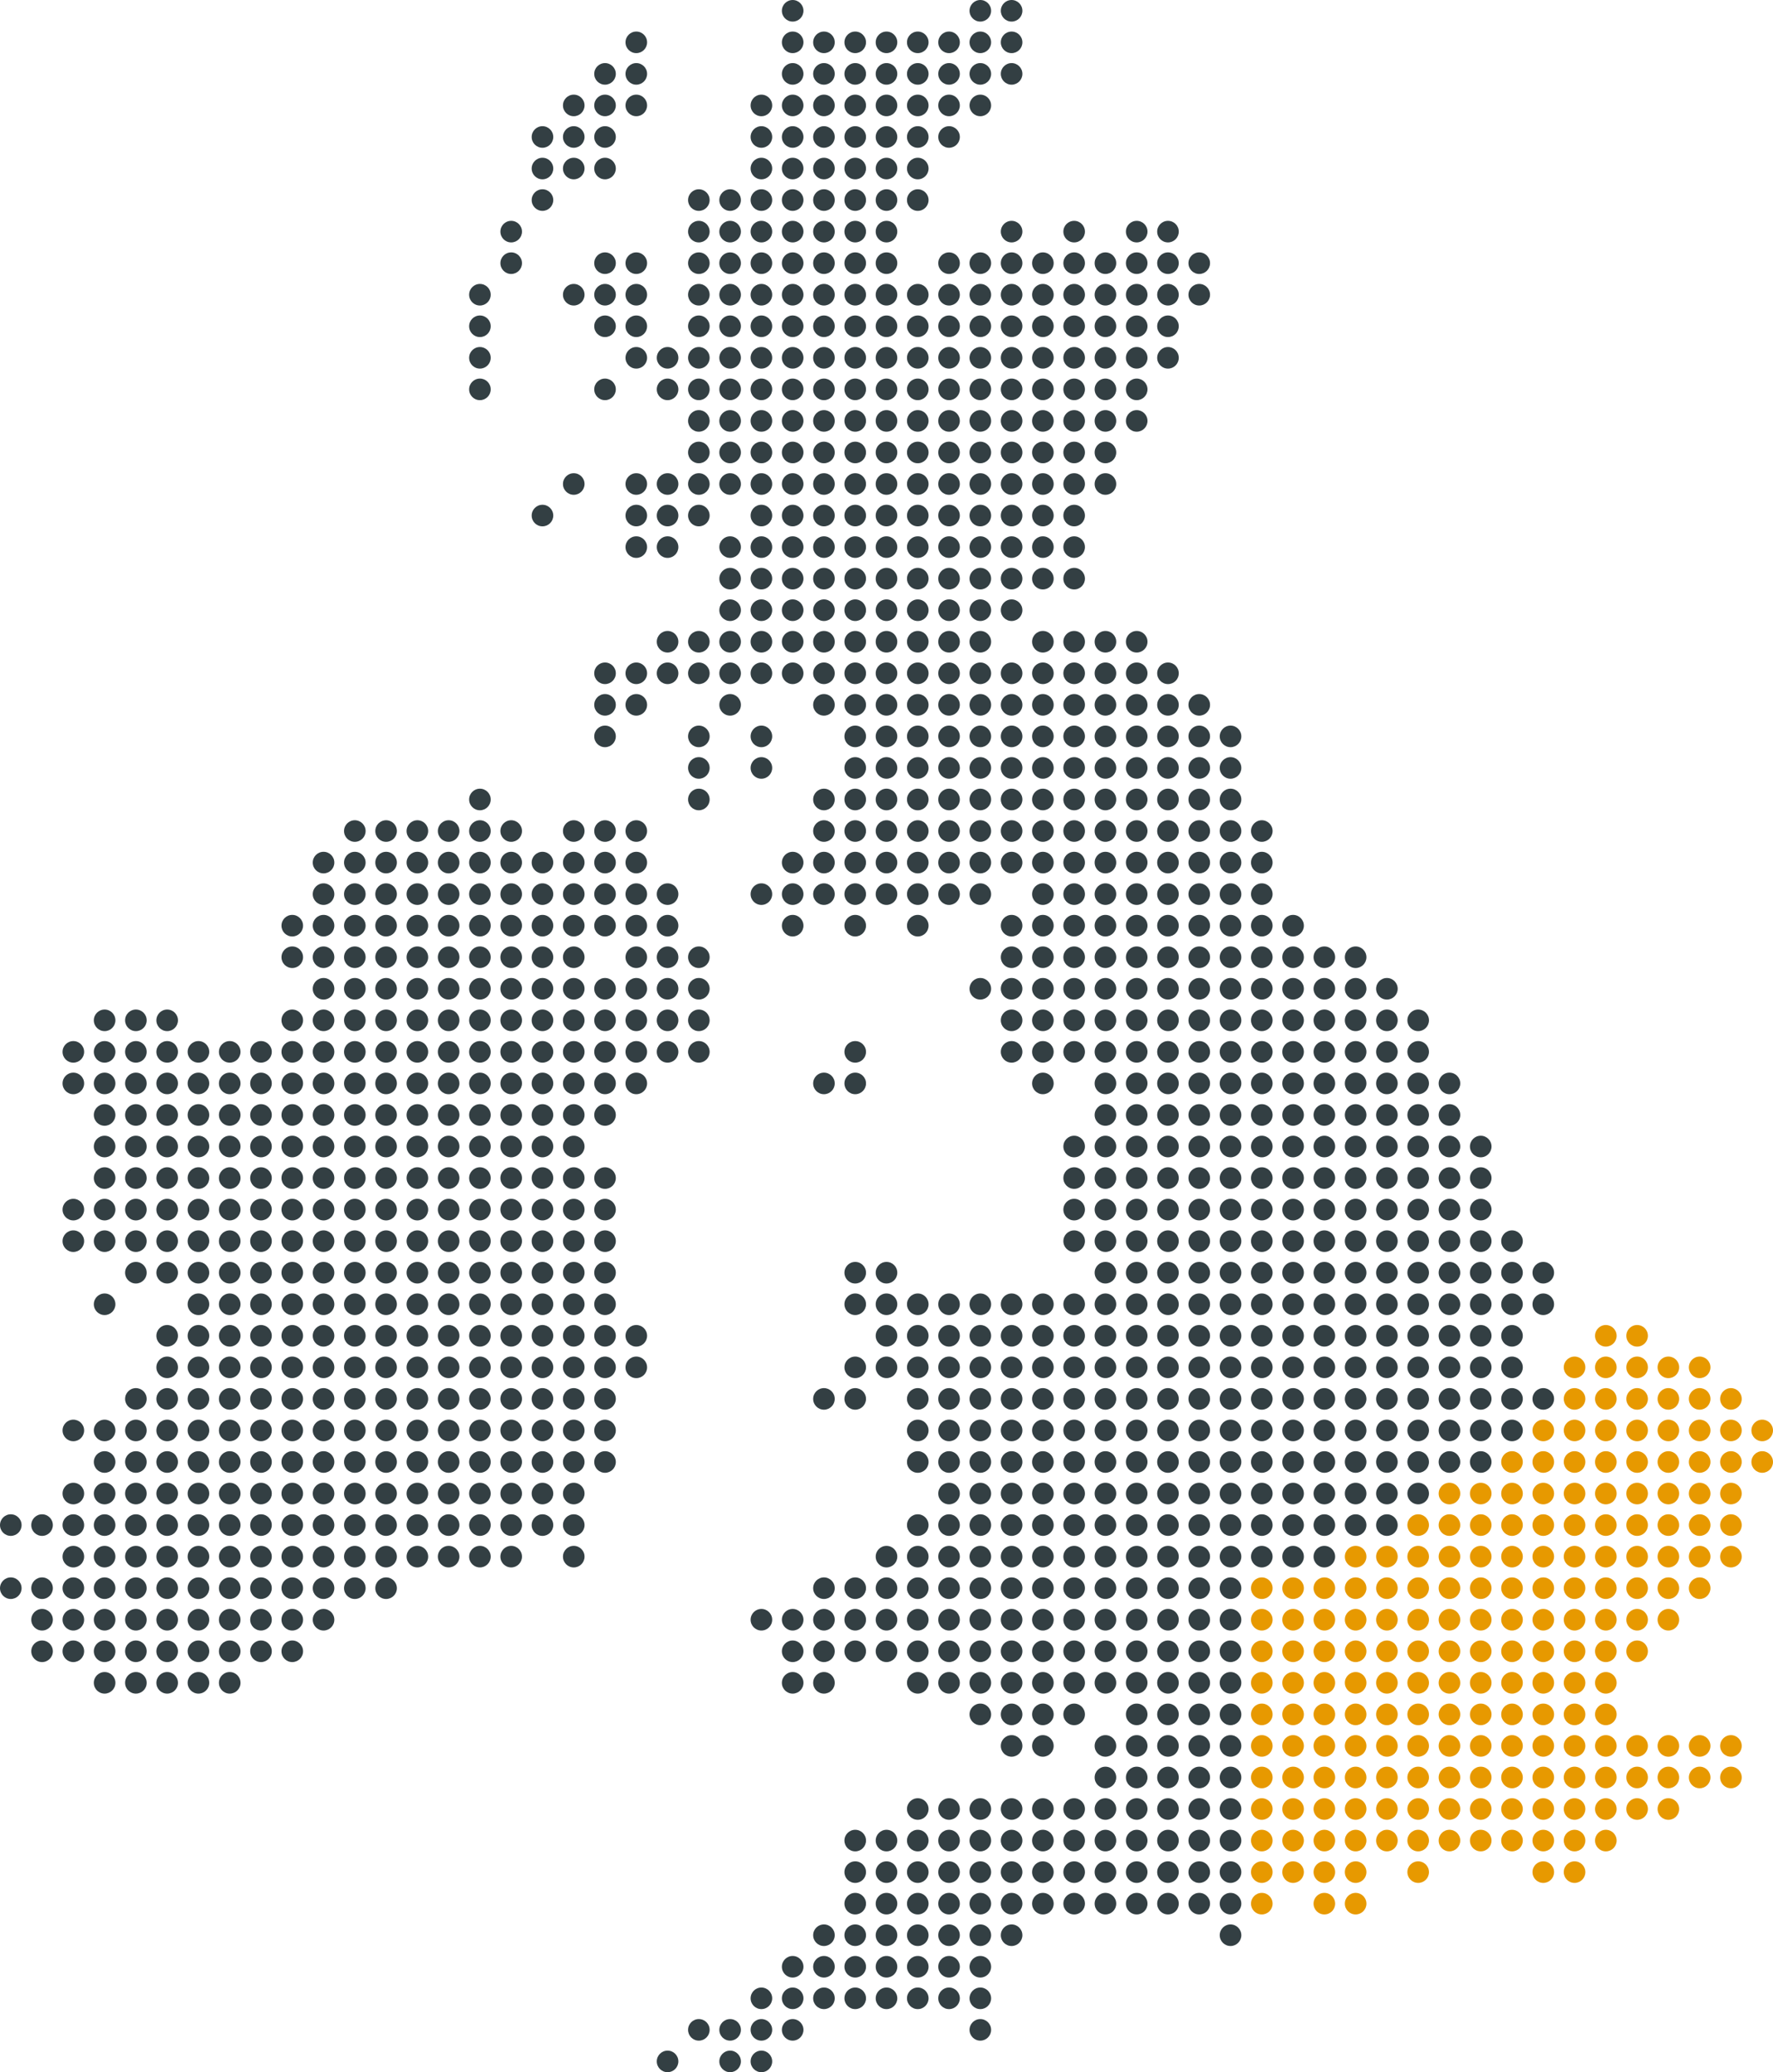 <?xml version="1.0" encoding="utf-8"?><svg xmlns="http://www.w3.org/2000/svg" viewBox="0 0 308.084 360"><defs><style>.cls-1{fill:#e79900;}.cls-2{fill:#333f43;}</style></defs><title>Asset 5</title><g id="Layer_2" data-name="Layer 2"><g id="Maps"><circle class="cls-1" cx="219.256" cy="281.394" r="1.875"/><circle class="cls-1" cx="219.256" cy="286.875" r="1.875"/><circle class="cls-1" cx="219.256" cy="275.914" r="1.875"/><circle class="cls-1" cx="219.256" cy="325.241" r="1.875"/><circle class="cls-1" cx="219.256" cy="319.76" r="1.875"/><circle class="cls-1" cx="219.256" cy="314.279" r="1.875"/><circle class="cls-1" cx="219.256" cy="330.721" r="1.875"/><circle class="cls-1" cx="219.256" cy="308.798" r="1.875"/><circle class="cls-1" cx="219.256" cy="297.837" r="1.875"/><circle class="cls-1" cx="219.256" cy="292.356" r="1.875"/><circle class="cls-1" cx="219.256" cy="303.317" r="1.875"/><circle class="cls-1" cx="224.691" cy="281.394" r="1.875"/><circle class="cls-1" cx="224.691" cy="286.875" r="1.875"/><circle class="cls-1" cx="224.691" cy="275.914" r="1.875"/><circle class="cls-1" cx="224.691" cy="325.241" r="1.875"/><circle class="cls-1" cx="224.691" cy="319.76" r="1.875"/><circle class="cls-1" cx="224.691" cy="314.279" r="1.875"/><circle class="cls-1" cx="224.691" cy="308.798" r="1.875"/><circle class="cls-1" cx="224.691" cy="297.837" r="1.875"/><circle class="cls-1" cx="224.691" cy="292.356" r="1.875"/><circle class="cls-1" cx="224.691" cy="303.317" r="1.875"/><circle class="cls-1" cx="230.125" cy="281.394" r="1.875"/><circle class="cls-1" cx="230.125" cy="286.875" r="1.875"/><circle class="cls-1" cx="230.125" cy="275.914" r="1.875"/><circle class="cls-1" cx="230.125" cy="325.241" r="1.875"/><circle class="cls-1" cx="230.125" cy="319.76" r="1.875"/><circle class="cls-1" cx="230.125" cy="314.279" r="1.875"/><circle class="cls-1" cx="230.125" cy="330.721" r="1.875"/><circle class="cls-1" cx="230.125" cy="308.798" r="1.875"/><circle class="cls-1" cx="230.125" cy="297.837" r="1.875"/><circle class="cls-1" cx="230.125" cy="292.356" r="1.875"/><circle class="cls-1" cx="230.125" cy="303.317" r="1.875"/><circle class="cls-1" cx="235.56" cy="281.394" r="1.875"/><circle class="cls-1" cx="235.56" cy="286.875" r="1.875"/><circle class="cls-1" cx="235.56" cy="270.433" r="1.875"/><circle class="cls-1" cx="235.56" cy="275.914" r="1.875"/><circle class="cls-1" cx="235.56" cy="325.241" r="1.875"/><circle class="cls-1" cx="235.56" cy="319.76" r="1.875"/><circle class="cls-1" cx="235.56" cy="314.279" r="1.875"/><circle class="cls-1" cx="235.56" cy="330.721" r="1.875"/><circle class="cls-1" cx="235.56" cy="308.798" r="1.875"/><circle class="cls-1" cx="235.56" cy="297.837" r="1.875"/><circle class="cls-1" cx="235.56" cy="292.356" r="1.875"/><circle class="cls-1" cx="235.56" cy="303.317" r="1.875"/><circle class="cls-1" cx="268.167" cy="281.394" r="1.875"/><circle class="cls-1" cx="268.167" cy="286.875" r="1.875"/><circle class="cls-1" cx="268.167" cy="270.433" r="1.875"/><circle class="cls-1" cx="268.167" cy="264.952" r="1.875"/><circle class="cls-1" cx="268.167" cy="259.471" r="1.875"/><circle class="cls-1" cx="268.167" cy="275.914" r="1.875"/><circle class="cls-1" cx="268.167" cy="253.99" r="1.875"/><circle class="cls-1" cx="268.167" cy="248.51" r="1.875"/><circle class="cls-1" cx="268.167" cy="325.241" r="1.875"/><circle class="cls-1" cx="268.167" cy="319.76" r="1.875"/><circle class="cls-1" cx="268.167" cy="314.279" r="1.875"/><circle class="cls-1" cx="268.167" cy="308.798" r="1.875"/><circle class="cls-1" cx="268.167" cy="297.837" r="1.875"/><circle class="cls-1" cx="268.167" cy="292.356" r="1.875"/><circle class="cls-1" cx="268.167" cy="303.317" r="1.875"/><circle class="cls-1" cx="273.602" cy="281.394" r="1.875"/><circle class="cls-1" cx="273.602" cy="286.875" r="1.875"/><circle class="cls-1" cx="273.602" cy="270.433" r="1.875"/><circle class="cls-1" cx="273.602" cy="264.952" r="1.875"/><circle class="cls-1" cx="273.602" cy="259.471" r="1.875"/><circle class="cls-1" cx="273.602" cy="275.914" r="1.875"/><circle class="cls-1" cx="273.602" cy="253.99" r="1.875"/><circle class="cls-1" cx="273.602" cy="243.029" r="1.875"/><circle class="cls-1" cx="273.602" cy="237.548" r="1.875"/><circle class="cls-1" cx="273.602" cy="248.51" r="1.875"/><circle class="cls-1" cx="273.602" cy="325.241" r="1.875"/><circle class="cls-1" cx="273.602" cy="319.76" r="1.875"/><circle class="cls-1" cx="273.602" cy="314.279" r="1.875"/><circle class="cls-1" cx="273.602" cy="308.798" r="1.875"/><circle class="cls-1" cx="273.602" cy="297.837" r="1.875"/><circle class="cls-1" cx="273.602" cy="292.356" r="1.875"/><circle class="cls-1" cx="273.602" cy="303.317" r="1.875"/><circle class="cls-1" cx="279.036" cy="281.394" r="1.875"/><circle class="cls-1" cx="279.036" cy="286.875" r="1.875"/><circle class="cls-1" cx="279.036" cy="270.433" r="1.875"/><circle class="cls-1" cx="279.036" cy="264.952" r="1.875"/><circle class="cls-1" cx="279.036" cy="259.471" r="1.875"/><circle class="cls-1" cx="279.036" cy="275.914" r="1.875"/><circle class="cls-1" cx="279.036" cy="253.99" r="1.875"/><circle class="cls-1" cx="279.036" cy="243.029" r="1.875"/><circle class="cls-1" cx="279.036" cy="237.548" r="1.875"/><circle class="cls-1" cx="279.036" cy="232.067" r="1.875"/><circle class="cls-1" cx="279.036" cy="248.51" r="1.875"/><circle class="cls-1" cx="279.036" cy="319.76" r="1.875"/><circle class="cls-1" cx="279.036" cy="314.279" r="1.875"/><circle class="cls-1" cx="279.036" cy="308.798" r="1.875"/><circle class="cls-1" cx="279.036" cy="297.837" r="1.875"/><circle class="cls-1" cx="279.036" cy="292.356" r="1.875"/><circle class="cls-1" cx="279.036" cy="303.317" r="1.875"/><circle class="cls-1" cx="284.471" cy="281.394" r="1.875"/><circle class="cls-1" cx="284.471" cy="286.875" r="1.875"/><circle class="cls-1" cx="284.471" cy="270.433" r="1.875"/><circle class="cls-1" cx="284.471" cy="264.952" r="1.875"/><circle class="cls-1" cx="284.471" cy="259.471" r="1.875"/><circle class="cls-1" cx="284.471" cy="275.914" r="1.875"/><circle class="cls-1" cx="284.471" cy="253.99" r="1.875"/><circle class="cls-1" cx="284.471" cy="243.029" r="1.875"/><circle class="cls-1" cx="284.471" cy="237.548" r="1.875"/><circle class="cls-1" cx="284.471" cy="232.067" r="1.875"/><circle class="cls-1" cx="284.471" cy="248.51" r="1.875"/><circle class="cls-1" cx="284.471" cy="314.279" r="1.875"/><circle class="cls-1" cx="284.471" cy="308.798" r="1.875"/><circle class="cls-1" cx="284.471" cy="303.317" r="1.875"/><circle class="cls-1" cx="289.905" cy="281.394" r="1.875"/><circle class="cls-1" cx="289.905" cy="270.433" r="1.875"/><circle class="cls-1" cx="289.905" cy="264.952" r="1.875"/><circle class="cls-1" cx="289.905" cy="259.471" r="1.875"/><circle class="cls-1" cx="289.905" cy="275.914" r="1.875"/><circle class="cls-1" cx="289.905" cy="253.99" r="1.875"/><circle class="cls-1" cx="289.905" cy="243.029" r="1.875"/><circle class="cls-1" cx="289.905" cy="237.548" r="1.875"/><circle class="cls-1" cx="289.905" cy="248.51" r="1.875"/><circle class="cls-1" cx="289.905" cy="314.279" r="1.875"/><circle class="cls-1" cx="289.905" cy="308.798" r="1.875"/><circle class="cls-1" cx="289.905" cy="303.317" r="1.875"/><circle class="cls-1" cx="295.34" cy="270.433" r="1.875"/><circle class="cls-1" cx="295.34" cy="264.952" r="1.875"/><circle class="cls-1" cx="295.34" cy="259.471" r="1.875"/><circle class="cls-1" cx="295.34" cy="275.914" r="1.875"/><circle class="cls-1" cx="295.34" cy="253.99" r="1.875"/><circle class="cls-1" cx="295.34" cy="243.029" r="1.875"/><circle class="cls-1" cx="295.34" cy="237.548" r="1.875"/><circle class="cls-1" cx="295.34" cy="248.51" r="1.875"/><circle class="cls-1" cx="295.34" cy="308.798" r="1.875"/><circle class="cls-1" cx="295.34" cy="303.317" r="1.875"/><circle class="cls-1" cx="300.774" cy="270.433" r="1.875"/><circle class="cls-1" cx="300.774" cy="264.952" r="1.875"/><circle class="cls-1" cx="300.774" cy="259.471" r="1.875"/><circle class="cls-1" cx="300.774" cy="253.99" r="1.875"/><circle class="cls-1" cx="300.774" cy="243.029" r="1.875"/><circle class="cls-1" cx="300.774" cy="248.51" r="1.875"/><circle class="cls-1" cx="300.774" cy="308.798" r="1.875"/><circle class="cls-1" cx="300.774" cy="303.317" r="1.875"/><circle class="cls-1" cx="306.209" cy="253.99" r="1.875"/><circle class="cls-1" cx="306.209" cy="248.51" r="1.875"/><circle class="cls-1" cx="262.733" cy="281.394" r="1.875"/><circle class="cls-1" cx="262.733" cy="286.875" r="1.875"/><circle class="cls-1" cx="262.733" cy="270.433" r="1.875"/><circle class="cls-1" cx="262.733" cy="264.952" r="1.875"/><circle class="cls-1" cx="262.733" cy="259.471" r="1.875"/><circle class="cls-1" cx="262.733" cy="275.914" r="1.875"/><circle class="cls-1" cx="262.733" cy="253.99" r="1.875"/><circle class="cls-1" cx="262.733" cy="319.76" r="1.875"/><circle class="cls-1" cx="262.733" cy="314.279" r="1.875"/><circle class="cls-1" cx="262.733" cy="308.798" r="1.875"/><circle class="cls-1" cx="262.733" cy="297.837" r="1.875"/><circle class="cls-1" cx="262.733" cy="292.356" r="1.875"/><circle class="cls-1" cx="262.733" cy="303.317" r="1.875"/><circle class="cls-1" cx="240.994" cy="281.394" r="1.875"/><circle class="cls-1" cx="240.994" cy="286.875" r="1.875"/><circle class="cls-1" cx="240.994" cy="270.433" r="1.875"/><circle class="cls-1" cx="240.994" cy="275.914" r="1.875"/><circle class="cls-1" cx="240.994" cy="319.76" r="1.875"/><circle class="cls-1" cx="240.994" cy="314.279" r="1.875"/><circle class="cls-1" cx="240.994" cy="308.798" r="1.875"/><circle class="cls-1" cx="240.994" cy="297.837" r="1.875"/><circle class="cls-1" cx="240.994" cy="292.356" r="1.875"/><circle class="cls-1" cx="240.994" cy="303.317" r="1.875"/><circle class="cls-1" cx="246.429" cy="281.394" r="1.875"/><circle class="cls-1" cx="246.429" cy="286.875" r="1.875"/><circle class="cls-1" cx="246.429" cy="270.433" r="1.875"/><circle class="cls-1" cx="246.429" cy="264.952" r="1.875"/><circle class="cls-1" cx="246.429" cy="275.914" r="1.875"/><circle class="cls-1" cx="246.429" cy="325.241" r="1.875"/><circle class="cls-1" cx="246.429" cy="319.76" r="1.875"/><circle class="cls-1" cx="246.429" cy="314.279" r="1.875"/><circle class="cls-1" cx="246.429" cy="308.798" r="1.875"/><circle class="cls-1" cx="246.429" cy="297.837" r="1.875"/><circle class="cls-1" cx="246.429" cy="292.356" r="1.875"/><circle class="cls-1" cx="246.429" cy="303.317" r="1.875"/><circle class="cls-1" cx="251.864" cy="281.394" r="1.875"/><circle class="cls-1" cx="251.864" cy="286.875" r="1.875"/><circle class="cls-1" cx="251.864" cy="270.433" r="1.875"/><circle class="cls-1" cx="251.864" cy="264.952" r="1.875"/><circle class="cls-1" cx="251.864" cy="259.471" r="1.875"/><circle class="cls-1" cx="251.864" cy="275.914" r="1.875"/><circle class="cls-1" cx="251.864" cy="319.76" r="1.875"/><circle class="cls-1" cx="251.864" cy="314.279" r="1.875"/><circle class="cls-1" cx="251.864" cy="308.798" r="1.875"/><circle class="cls-1" cx="251.864" cy="297.837" r="1.875"/><circle class="cls-1" cx="251.864" cy="292.356" r="1.875"/><circle class="cls-1" cx="251.864" cy="303.317" r="1.875"/><circle class="cls-1" cx="257.298" cy="281.394" r="1.875"/><circle class="cls-1" cx="257.298" cy="286.875" r="1.875"/><circle class="cls-1" cx="257.298" cy="270.433" r="1.875"/><circle class="cls-1" cx="257.298" cy="264.952" r="1.875"/><circle class="cls-1" cx="257.298" cy="259.471" r="1.875"/><circle class="cls-1" cx="257.298" cy="275.914" r="1.875"/><circle class="cls-1" cx="257.298" cy="319.76" r="1.875"/><circle class="cls-1" cx="257.298" cy="314.279" r="1.875"/><circle class="cls-1" cx="257.298" cy="308.798" r="1.875"/><circle class="cls-1" cx="257.298" cy="297.837" r="1.875"/><circle class="cls-1" cx="257.298" cy="292.356" r="1.875"/><circle class="cls-1" cx="257.298" cy="303.317" r="1.875"/><circle class="cls-2" cx="99.697" cy="270.433" r="1.875"/><circle class="cls-2" cx="99.697" cy="264.952" r="1.875"/><circle class="cls-2" cx="99.697" cy="259.471" r="1.875"/><circle class="cls-2" cx="99.697" cy="253.99" r="1.875"/><circle class="cls-2" cx="99.697" cy="243.029" r="1.875"/><circle class="cls-2" cx="99.697" cy="237.548" r="1.875"/><circle class="cls-2" cx="99.697" cy="232.067" r="1.875"/><circle class="cls-2" cx="99.697" cy="248.51" r="1.875"/><circle class="cls-2" cx="99.697" cy="226.587" r="1.875"/><circle class="cls-2" cx="99.697" cy="215.625" r="1.875"/><circle class="cls-2" cx="99.697" cy="210.144" r="1.875"/><circle class="cls-2" cx="99.697" cy="204.663" r="1.875"/><circle class="cls-2" cx="99.697" cy="221.106" r="1.875"/><circle class="cls-2" cx="99.697" cy="199.183" r="1.875"/><circle class="cls-2" cx="99.697" cy="188.221" r="1.875"/><circle class="cls-2" cx="99.697" cy="182.74" r="1.875"/><circle class="cls-2" cx="99.697" cy="177.26" r="1.875"/><circle class="cls-2" cx="99.697" cy="193.702" r="1.875"/><circle class="cls-2" cx="105.131" cy="193.702" r="1.875"/><circle class="cls-2" cx="99.697" cy="51.202" r="1.875"/><circle class="cls-2" cx="99.697" cy="23.798" r="1.875"/><circle class="cls-2" cx="99.697" cy="18.317" r="1.875"/><circle class="cls-2" cx="99.697" cy="29.279" r="1.875"/><circle class="cls-2" cx="99.697" cy="171.779" r="1.875"/><circle class="cls-2" cx="99.697" cy="160.817" r="1.875"/><circle class="cls-2" cx="99.697" cy="155.337" r="1.875"/><circle class="cls-2" cx="99.697" cy="149.856" r="1.875"/><circle class="cls-2" cx="99.697" cy="166.298" r="1.875"/><circle class="cls-2" cx="99.697" cy="144.375" r="1.875"/><circle class="cls-2" cx="99.697" cy="84.086" r="1.875"/><circle class="cls-2" cx="105.131" cy="253.99" r="1.875"/><circle class="cls-2" cx="105.131" cy="243.029" r="1.875"/><circle class="cls-2" cx="105.131" cy="237.548" r="1.875"/><circle class="cls-2" cx="105.131" cy="232.067" r="1.875"/><circle class="cls-2" cx="105.131" cy="248.51" r="1.875"/><circle class="cls-2" cx="105.131" cy="226.587" r="1.875"/><circle class="cls-2" cx="105.131" cy="215.625" r="1.875"/><circle class="cls-2" cx="105.131" cy="210.144" r="1.875"/><circle class="cls-2" cx="105.131" cy="204.663" r="1.875"/><circle class="cls-2" cx="105.131" cy="221.106" r="1.875"/><circle class="cls-2" cx="105.131" cy="188.221" r="1.875"/><circle class="cls-2" cx="105.131" cy="182.74" r="1.875"/><circle class="cls-2" cx="105.131" cy="177.26" r="1.875"/><circle class="cls-2" cx="105.131" cy="67.644" r="1.875"/><circle class="cls-2" cx="105.131" cy="51.202" r="1.875"/><circle class="cls-2" cx="105.131" cy="45.721" r="1.875"/><circle class="cls-2" cx="105.131" cy="56.683" r="1.875"/><circle class="cls-2" cx="105.131" cy="23.798" r="1.875"/><circle class="cls-2" cx="105.131" cy="18.317" r="1.875"/><circle class="cls-2" cx="105.131" cy="12.836" r="1.875"/><circle class="cls-2" cx="105.131" cy="29.279" r="1.875"/><circle class="cls-2" cx="105.131" cy="171.779" r="1.875"/><circle class="cls-2" cx="105.131" cy="160.817" r="1.875"/><circle class="cls-2" cx="105.131" cy="155.337" r="1.875"/><circle class="cls-2" cx="105.131" cy="149.856" r="1.875"/><circle class="cls-2" cx="105.131" cy="144.375" r="1.875"/><circle class="cls-2" cx="105.131" cy="127.933" r="1.875"/><circle class="cls-2" cx="105.131" cy="122.452" r="1.875"/><circle class="cls-2" cx="105.131" cy="116.971" r="1.875"/><circle class="cls-2" cx="110.566" cy="237.548" r="1.875"/><circle class="cls-2" cx="110.566" cy="232.067" r="1.875"/><circle class="cls-2" cx="110.566" cy="188.221" r="1.875"/><circle class="cls-2" cx="110.566" cy="182.74" r="1.875"/><circle class="cls-2" cx="110.566" cy="177.26" r="1.875"/><circle class="cls-2" cx="110.566" cy="62.163" r="1.875"/><circle class="cls-2" cx="110.566" cy="51.202" r="1.875"/><circle class="cls-2" cx="110.566" cy="45.721" r="1.875"/><circle class="cls-2" cx="110.566" cy="56.683" r="1.875"/><circle class="cls-2" cx="110.566" cy="18.317" r="1.875"/><circle class="cls-2" cx="110.566" cy="12.836" r="1.875"/><circle class="cls-2" cx="110.566" cy="7.356" r="1.875"/><circle class="cls-2" cx="110.566" cy="171.779" r="1.875"/><circle class="cls-2" cx="110.566" cy="160.817" r="1.875"/><circle class="cls-2" cx="110.566" cy="155.337" r="1.875"/><circle class="cls-2" cx="110.566" cy="149.856" r="1.875"/><circle class="cls-2" cx="110.566" cy="166.298" r="1.875"/><circle class="cls-2" cx="110.566" cy="144.375" r="1.875"/><circle class="cls-2" cx="110.566" cy="122.452" r="1.875"/><circle class="cls-2" cx="110.566" cy="116.971" r="1.875"/><circle class="cls-2" cx="110.566" cy="95.048" r="1.875"/><circle class="cls-2" cx="110.566" cy="89.567" r="1.875"/><circle class="cls-2" cx="110.566" cy="84.086" r="1.875"/><circle class="cls-2" cx="116" cy="182.74" r="1.875"/><circle class="cls-2" cx="116" cy="177.26" r="1.875"/><circle class="cls-2" cx="116" cy="358.125" r="1.875"/><circle class="cls-2" cx="116" cy="62.163" r="1.875"/><circle class="cls-2" cx="116" cy="67.644" r="1.875"/><circle class="cls-2" cx="116" cy="171.779" r="1.875"/><circle class="cls-2" cx="116" cy="160.817" r="1.875"/><circle class="cls-2" cx="116" cy="155.337" r="1.875"/><circle class="cls-2" cx="116" cy="166.298" r="1.875"/><circle class="cls-2" cx="116" cy="116.971" r="1.875"/><circle class="cls-2" cx="116" cy="95.048" r="1.875"/><circle class="cls-2" cx="116" cy="111.49" r="1.875"/><circle class="cls-2" cx="116" cy="89.567" r="1.875"/><circle class="cls-2" cx="116" cy="84.086" r="1.875"/><circle class="cls-2" cx="121.435" cy="182.74" r="1.875"/><circle class="cls-2" cx="121.435" cy="177.26" r="1.875"/><circle class="cls-2" cx="121.435" cy="352.644" r="1.875"/><circle class="cls-2" cx="121.435" cy="62.163" r="1.875"/><circle class="cls-2" cx="121.435" cy="67.644" r="1.875"/><circle class="cls-2" cx="121.435" cy="51.202" r="1.875"/><circle class="cls-2" cx="121.435" cy="45.721" r="1.875"/><circle class="cls-2" cx="121.435" cy="40.24" r="1.875"/><circle class="cls-2" cx="121.435" cy="56.683" r="1.875"/><circle class="cls-2" cx="121.435" cy="34.759" r="1.875"/><circle class="cls-2" cx="121.435" cy="171.779" r="1.875"/><circle class="cls-2" cx="121.435" cy="166.298" r="1.875"/><circle class="cls-2" cx="121.435" cy="133.413" r="1.875"/><circle class="cls-2" cx="121.435" cy="127.933" r="1.875"/><circle class="cls-2" cx="121.435" cy="138.894" r="1.875"/><circle class="cls-2" cx="121.435" cy="116.971" r="1.875"/><circle class="cls-2" cx="121.435" cy="111.49" r="1.875"/><circle class="cls-2" cx="121.435" cy="89.567" r="1.875"/><circle class="cls-2" cx="121.435" cy="78.606" r="1.875"/><circle class="cls-2" cx="121.435" cy="73.125" r="1.875"/><circle class="cls-2" cx="121.435" cy="84.086" r="1.875"/><circle class="cls-2" cx="94.262" cy="264.952" r="1.875"/><circle class="cls-2" cx="94.262" cy="259.471" r="1.875"/><circle class="cls-2" cx="94.262" cy="253.99" r="1.875"/><circle class="cls-2" cx="94.262" cy="243.029" r="1.875"/><circle class="cls-2" cx="94.262" cy="237.548" r="1.875"/><circle class="cls-2" cx="94.262" cy="232.067" r="1.875"/><circle class="cls-2" cx="94.262" cy="248.51" r="1.875"/><circle class="cls-2" cx="94.262" cy="226.587" r="1.875"/><circle class="cls-2" cx="94.262" cy="215.625" r="1.875"/><circle class="cls-2" cx="94.262" cy="210.144" r="1.875"/><circle class="cls-2" cx="94.262" cy="204.663" r="1.875"/><circle class="cls-2" cx="94.262" cy="221.106" r="1.875"/><circle class="cls-2" cx="94.262" cy="199.183" r="1.875"/><circle class="cls-2" cx="94.262" cy="188.221" r="1.875"/><circle class="cls-2" cx="94.262" cy="182.74" r="1.875"/><circle class="cls-2" cx="94.262" cy="177.26" r="1.875"/><circle class="cls-2" cx="94.262" cy="193.702" r="1.875"/><circle class="cls-2" cx="94.262" cy="34.759" r="1.875"/><circle class="cls-2" cx="94.262" cy="23.798" r="1.875"/><circle class="cls-2" cx="94.262" cy="29.279" r="1.875"/><circle class="cls-2" cx="94.262" cy="171.779" r="1.875"/><circle class="cls-2" cx="94.262" cy="160.817" r="1.875"/><circle class="cls-2" cx="94.262" cy="155.337" r="1.875"/><circle class="cls-2" cx="94.262" cy="149.856" r="1.875"/><circle class="cls-2" cx="94.262" cy="166.298" r="1.875"/><circle class="cls-2" cx="94.262" cy="89.567" r="1.875"/><circle class="cls-2" cx="67.089" cy="270.433" r="1.875"/><circle class="cls-2" cx="67.089" cy="264.952" r="1.875"/><circle class="cls-2" cx="67.089" cy="259.471" r="1.875"/><circle class="cls-2" cx="67.089" cy="275.914" r="1.875"/><circle class="cls-2" cx="67.089" cy="253.99" r="1.875"/><circle class="cls-2" cx="67.089" cy="243.029" r="1.875"/><circle class="cls-2" cx="67.089" cy="237.548" r="1.875"/><circle class="cls-2" cx="67.089" cy="232.067" r="1.875"/><circle class="cls-2" cx="67.089" cy="248.51" r="1.875"/><circle class="cls-2" cx="67.089" cy="226.587" r="1.875"/><circle class="cls-2" cx="67.089" cy="215.625" r="1.875"/><circle class="cls-2" cx="67.089" cy="210.144" r="1.875"/><circle class="cls-2" cx="67.089" cy="204.663" r="1.875"/><circle class="cls-2" cx="67.089" cy="221.106" r="1.875"/><circle class="cls-2" cx="67.089" cy="199.183" r="1.875"/><circle class="cls-2" cx="67.089" cy="188.221" r="1.875"/><circle class="cls-2" cx="67.089" cy="182.74" r="1.875"/><circle class="cls-2" cx="67.089" cy="177.26" r="1.875"/><circle class="cls-2" cx="67.089" cy="193.702" r="1.875"/><circle class="cls-2" cx="67.089" cy="171.779" r="1.875"/><circle class="cls-2" cx="67.089" cy="160.817" r="1.875"/><circle class="cls-2" cx="67.089" cy="155.337" r="1.875"/><circle class="cls-2" cx="67.089" cy="149.856" r="1.875"/><circle class="cls-2" cx="67.089" cy="166.298" r="1.875"/><circle class="cls-2" cx="67.089" cy="144.375" r="1.875"/><circle class="cls-2" cx="72.524" cy="270.433" r="1.875"/><circle class="cls-2" cx="72.524" cy="264.952" r="1.875"/><circle class="cls-2" cx="72.524" cy="259.471" r="1.875"/><circle class="cls-2" cx="72.524" cy="253.99" r="1.875"/><circle class="cls-2" cx="72.524" cy="243.029" r="1.875"/><circle class="cls-2" cx="72.524" cy="237.548" r="1.875"/><circle class="cls-2" cx="72.524" cy="232.067" r="1.875"/><circle class="cls-2" cx="72.524" cy="248.51" r="1.875"/><circle class="cls-2" cx="72.524" cy="226.587" r="1.875"/><circle class="cls-2" cx="72.524" cy="215.625" r="1.875"/><circle class="cls-2" cx="72.524" cy="210.144" r="1.875"/><circle class="cls-2" cx="72.524" cy="204.663" r="1.875"/><circle class="cls-2" cx="72.524" cy="221.106" r="1.875"/><circle class="cls-2" cx="72.524" cy="199.183" r="1.875"/><circle class="cls-2" cx="72.524" cy="188.221" r="1.875"/><circle class="cls-2" cx="72.524" cy="182.74" r="1.875"/><circle class="cls-2" cx="72.524" cy="177.26" r="1.875"/><circle class="cls-2" cx="72.524" cy="193.702" r="1.875"/><circle class="cls-2" cx="72.524" cy="171.779" r="1.875"/><circle class="cls-2" cx="72.524" cy="160.817" r="1.875"/><circle class="cls-2" cx="72.524" cy="155.337" r="1.875"/><circle class="cls-2" cx="72.524" cy="149.856" r="1.875"/><circle class="cls-2" cx="72.524" cy="166.298" r="1.875"/><circle class="cls-2" cx="72.524" cy="144.375" r="1.875"/><circle class="cls-2" cx="77.958" cy="270.433" r="1.875"/><circle class="cls-2" cx="77.958" cy="264.952" r="1.875"/><circle class="cls-2" cx="77.958" cy="259.471" r="1.875"/><circle class="cls-2" cx="77.958" cy="253.99" r="1.875"/><circle class="cls-2" cx="77.958" cy="243.029" r="1.875"/><circle class="cls-2" cx="77.958" cy="237.548" r="1.875"/><circle class="cls-2" cx="77.958" cy="232.067" r="1.875"/><circle class="cls-2" cx="77.958" cy="248.51" r="1.875"/><circle class="cls-2" cx="77.958" cy="226.587" r="1.875"/><circle class="cls-2" cx="77.958" cy="215.625" r="1.875"/><circle class="cls-2" cx="77.958" cy="210.144" r="1.875"/><circle class="cls-2" cx="77.958" cy="204.663" r="1.875"/><circle class="cls-2" cx="77.958" cy="221.106" r="1.875"/><circle class="cls-2" cx="77.958" cy="199.183" r="1.875"/><circle class="cls-2" cx="77.958" cy="188.221" r="1.875"/><circle class="cls-2" cx="77.958" cy="182.74" r="1.875"/><circle class="cls-2" cx="77.958" cy="177.26" r="1.875"/><circle class="cls-2" cx="77.958" cy="193.702" r="1.875"/><circle class="cls-2" cx="77.958" cy="171.779" r="1.875"/><circle class="cls-2" cx="77.958" cy="160.817" r="1.875"/><circle class="cls-2" cx="77.958" cy="155.337" r="1.875"/><circle class="cls-2" cx="77.958" cy="149.856" r="1.875"/><circle class="cls-2" cx="77.958" cy="166.298" r="1.875"/><circle class="cls-2" cx="77.958" cy="144.375" r="1.875"/><circle class="cls-2" cx="83.393" cy="270.433" r="1.875"/><circle class="cls-2" cx="83.393" cy="264.952" r="1.875"/><circle class="cls-2" cx="83.393" cy="259.471" r="1.875"/><circle class="cls-2" cx="83.393" cy="253.99" r="1.875"/><circle class="cls-2" cx="83.393" cy="243.029" r="1.875"/><circle class="cls-2" cx="83.393" cy="237.548" r="1.875"/><circle class="cls-2" cx="83.393" cy="232.067" r="1.875"/><circle class="cls-2" cx="83.393" cy="248.51" r="1.875"/><circle class="cls-2" cx="83.393" cy="226.587" r="1.875"/><circle class="cls-2" cx="83.393" cy="215.625" r="1.875"/><circle class="cls-2" cx="83.393" cy="210.144" r="1.875"/><circle class="cls-2" cx="83.393" cy="204.663" r="1.875"/><circle class="cls-2" cx="83.393" cy="221.106" r="1.875"/><circle class="cls-2" cx="83.393" cy="199.183" r="1.875"/><circle class="cls-2" cx="83.393" cy="188.221" r="1.875"/><circle class="cls-2" cx="83.393" cy="182.74" r="1.875"/><circle class="cls-2" cx="83.393" cy="177.26" r="1.875"/><circle class="cls-2" cx="83.393" cy="193.702" r="1.875"/><circle class="cls-2" cx="83.393" cy="62.163" r="1.875"/><circle class="cls-2" cx="83.393" cy="67.644" r="1.875"/><circle class="cls-2" cx="83.393" cy="51.202" r="1.875"/><circle class="cls-2" cx="83.393" cy="56.683" r="1.875"/><circle class="cls-2" cx="83.393" cy="171.779" r="1.875"/><circle class="cls-2" cx="83.393" cy="160.817" r="1.875"/><circle class="cls-2" cx="83.393" cy="155.337" r="1.875"/><circle class="cls-2" cx="83.393" cy="149.856" r="1.875"/><circle class="cls-2" cx="83.393" cy="166.298" r="1.875"/><circle class="cls-2" cx="83.393" cy="144.375" r="1.875"/><circle class="cls-2" cx="83.393" cy="138.894" r="1.875"/><circle class="cls-2" cx="88.827" cy="270.433" r="1.875"/><circle class="cls-2" cx="88.827" cy="264.952" r="1.875"/><circle class="cls-2" cx="88.827" cy="259.471" r="1.875"/><circle class="cls-2" cx="88.827" cy="253.99" r="1.875"/><circle class="cls-2" cx="88.827" cy="243.029" r="1.875"/><circle class="cls-2" cx="88.827" cy="237.548" r="1.875"/><circle class="cls-2" cx="88.827" cy="232.067" r="1.875"/><circle class="cls-2" cx="88.827" cy="248.51" r="1.875"/><circle class="cls-2" cx="88.827" cy="226.587" r="1.875"/><circle class="cls-2" cx="88.827" cy="215.625" r="1.875"/><circle class="cls-2" cx="88.827" cy="210.144" r="1.875"/><circle class="cls-2" cx="88.827" cy="204.663" r="1.875"/><circle class="cls-2" cx="88.827" cy="221.106" r="1.875"/><circle class="cls-2" cx="88.827" cy="199.183" r="1.875"/><circle class="cls-2" cx="88.827" cy="188.221" r="1.875"/><circle class="cls-2" cx="88.827" cy="182.74" r="1.875"/><circle class="cls-2" cx="88.827" cy="177.26" r="1.875"/><circle class="cls-2" cx="88.827" cy="193.702" r="1.875"/><circle class="cls-2" cx="88.827" cy="45.721" r="1.875"/><circle class="cls-2" cx="88.827" cy="40.24" r="1.875"/><circle class="cls-2" cx="88.827" cy="171.779" r="1.875"/><circle class="cls-2" cx="88.827" cy="160.817" r="1.875"/><circle class="cls-2" cx="88.827" cy="155.337" r="1.875"/><circle class="cls-2" cx="88.827" cy="149.856" r="1.875"/><circle class="cls-2" cx="88.827" cy="166.298" r="1.875"/><circle class="cls-2" cx="88.827" cy="144.375" r="1.875"/><circle class="cls-2" cx="61.655" cy="270.433" r="1.875"/><circle class="cls-2" cx="61.655" cy="264.952" r="1.875"/><circle class="cls-2" cx="61.655" cy="259.471" r="1.875"/><circle class="cls-2" cx="61.655" cy="275.914" r="1.875"/><circle class="cls-2" cx="61.655" cy="253.99" r="1.875"/><circle class="cls-2" cx="61.655" cy="243.029" r="1.875"/><circle class="cls-2" cx="61.655" cy="237.548" r="1.875"/><circle class="cls-2" cx="61.655" cy="232.067" r="1.875"/><circle class="cls-2" cx="61.655" cy="248.51" r="1.875"/><circle class="cls-2" cx="61.655" cy="226.587" r="1.875"/><circle class="cls-2" cx="61.655" cy="215.625" r="1.875"/><circle class="cls-2" cx="61.655" cy="210.144" r="1.875"/><circle class="cls-2" cx="61.655" cy="204.663" r="1.875"/><circle class="cls-2" cx="61.655" cy="221.106" r="1.875"/><circle class="cls-2" cx="61.655" cy="199.183" r="1.875"/><circle class="cls-2" cx="61.655" cy="188.221" r="1.875"/><circle class="cls-2" cx="61.655" cy="182.74" r="1.875"/><circle class="cls-2" cx="61.655" cy="177.26" r="1.875"/><circle class="cls-2" cx="61.655" cy="193.702" r="1.875"/><circle class="cls-2" cx="61.655" cy="171.779" r="1.875"/><circle class="cls-2" cx="61.655" cy="160.817" r="1.875"/><circle class="cls-2" cx="61.655" cy="155.337" r="1.875"/><circle class="cls-2" cx="61.655" cy="149.856" r="1.875"/><circle class="cls-2" cx="61.655" cy="166.298" r="1.875"/><circle class="cls-2" cx="61.655" cy="144.375" r="1.875"/><circle class="cls-2" cx="34.482" cy="281.394" r="1.875"/><circle class="cls-2" cx="34.482" cy="286.875" r="1.875"/><circle class="cls-2" cx="34.482" cy="270.433" r="1.875"/><circle class="cls-2" cx="34.482" cy="264.952" r="1.875"/><circle class="cls-2" cx="34.482" cy="259.471" r="1.875"/><circle class="cls-2" cx="34.482" cy="275.914" r="1.875"/><circle class="cls-2" cx="34.482" cy="253.99" r="1.875"/><circle class="cls-2" cx="34.482" cy="243.029" r="1.875"/><circle class="cls-2" cx="34.482" cy="237.548" r="1.875"/><circle class="cls-2" cx="34.482" cy="232.067" r="1.875"/><circle class="cls-2" cx="34.482" cy="248.51" r="1.875"/><circle class="cls-2" cx="34.482" cy="226.587" r="1.875"/><circle class="cls-2" cx="34.482" cy="215.625" r="1.875"/><circle class="cls-2" cx="34.482" cy="210.144" r="1.875"/><circle class="cls-2" cx="34.482" cy="204.663" r="1.875"/><circle class="cls-2" cx="34.482" cy="221.106" r="1.875"/><circle class="cls-2" cx="34.482" cy="199.183" r="1.875"/><circle class="cls-2" cx="34.482" cy="188.221" r="1.875"/><circle class="cls-2" cx="34.482" cy="182.74" r="1.875"/><circle class="cls-2" cx="34.482" cy="193.702" r="1.875"/><circle class="cls-2" cx="34.482" cy="292.356" r="1.875"/><circle class="cls-2" cx="39.917" cy="281.394" r="1.875"/><circle class="cls-2" cx="39.917" cy="286.875" r="1.875"/><circle class="cls-2" cx="39.917" cy="270.433" r="1.875"/><circle class="cls-2" cx="39.917" cy="264.952" r="1.875"/><circle class="cls-2" cx="39.917" cy="259.471" r="1.875"/><circle class="cls-2" cx="39.917" cy="275.914" r="1.875"/><circle class="cls-2" cx="39.917" cy="253.99" r="1.875"/><circle class="cls-2" cx="39.917" cy="243.029" r="1.875"/><circle class="cls-2" cx="39.917" cy="237.548" r="1.875"/><circle class="cls-2" cx="39.917" cy="232.067" r="1.875"/><circle class="cls-2" cx="39.917" cy="248.51" r="1.875"/><circle class="cls-2" cx="39.917" cy="226.587" r="1.875"/><circle class="cls-2" cx="39.917" cy="215.625" r="1.875"/><circle class="cls-2" cx="39.917" cy="210.144" r="1.875"/><circle class="cls-2" cx="39.917" cy="204.663" r="1.875"/><circle class="cls-2" cx="39.917" cy="221.106" r="1.875"/><circle class="cls-2" cx="39.917" cy="199.183" r="1.875"/><circle class="cls-2" cx="39.917" cy="188.221" r="1.875"/><circle class="cls-2" cx="39.917" cy="182.74" r="1.875"/><circle class="cls-2" cx="39.917" cy="193.702" r="1.875"/><circle class="cls-2" cx="39.917" cy="292.356" r="1.875"/><circle class="cls-2" cx="45.351" cy="281.394" r="1.875"/><circle class="cls-2" cx="45.351" cy="286.875" r="1.875"/><circle class="cls-2" cx="45.351" cy="270.433" r="1.875"/><circle class="cls-2" cx="45.351" cy="264.952" r="1.875"/><circle class="cls-2" cx="45.351" cy="259.471" r="1.875"/><circle class="cls-2" cx="45.351" cy="275.914" r="1.875"/><circle class="cls-2" cx="45.351" cy="253.99" r="1.875"/><circle class="cls-2" cx="45.351" cy="243.029" r="1.875"/><circle class="cls-2" cx="45.351" cy="237.548" r="1.875"/><circle class="cls-2" cx="45.351" cy="232.067" r="1.875"/><circle class="cls-2" cx="45.351" cy="248.51" r="1.875"/><circle class="cls-2" cx="45.351" cy="226.587" r="1.875"/><circle class="cls-2" cx="45.351" cy="215.625" r="1.875"/><circle class="cls-2" cx="45.351" cy="210.144" r="1.875"/><circle class="cls-2" cx="45.351" cy="204.663" r="1.875"/><circle class="cls-2" cx="45.351" cy="221.106" r="1.875"/><circle class="cls-2" cx="45.351" cy="199.183" r="1.875"/><circle class="cls-2" cx="45.351" cy="188.221" r="1.875"/><circle class="cls-2" cx="45.351" cy="182.74" r="1.875"/><circle class="cls-2" cx="45.351" cy="193.702" r="1.875"/><circle class="cls-2" cx="50.786" cy="281.394" r="1.875"/><circle class="cls-2" cx="50.786" cy="286.875" r="1.875"/><circle class="cls-2" cx="50.786" cy="270.433" r="1.875"/><circle class="cls-2" cx="50.786" cy="264.952" r="1.875"/><circle class="cls-2" cx="50.786" cy="259.471" r="1.875"/><circle class="cls-2" cx="50.786" cy="275.914" r="1.875"/><circle class="cls-2" cx="50.786" cy="253.99" r="1.875"/><circle class="cls-2" cx="50.786" cy="243.029" r="1.875"/><circle class="cls-2" cx="50.786" cy="237.548" r="1.875"/><circle class="cls-2" cx="50.786" cy="232.067" r="1.875"/><circle class="cls-2" cx="50.786" cy="248.51" r="1.875"/><circle class="cls-2" cx="50.786" cy="226.587" r="1.875"/><circle class="cls-2" cx="50.786" cy="215.625" r="1.875"/><circle class="cls-2" cx="50.786" cy="210.144" r="1.875"/><circle class="cls-2" cx="50.786" cy="204.663" r="1.875"/><circle class="cls-2" cx="50.786" cy="221.106" r="1.875"/><circle class="cls-2" cx="50.786" cy="199.183" r="1.875"/><circle class="cls-2" cx="50.786" cy="188.221" r="1.875"/><circle class="cls-2" cx="50.786" cy="182.74" r="1.875"/><circle class="cls-2" cx="50.786" cy="177.26" r="1.875"/><circle class="cls-2" cx="50.786" cy="193.702" r="1.875"/><circle class="cls-2" cx="50.786" cy="160.817" r="1.875"/><circle class="cls-2" cx="50.786" cy="166.298" r="1.875"/><circle class="cls-2" cx="56.22" cy="281.394" r="1.875"/><circle class="cls-2" cx="56.22" cy="270.433" r="1.875"/><circle class="cls-2" cx="56.22" cy="264.952" r="1.875"/><circle class="cls-2" cx="56.22" cy="259.471" r="1.875"/><circle class="cls-2" cx="56.22" cy="275.914" r="1.875"/><circle class="cls-2" cx="56.22" cy="253.99" r="1.875"/><circle class="cls-2" cx="56.22" cy="243.029" r="1.875"/><circle class="cls-2" cx="56.22" cy="237.548" r="1.875"/><circle class="cls-2" cx="56.22" cy="232.067" r="1.875"/><circle class="cls-2" cx="56.22" cy="248.51" r="1.875"/><circle class="cls-2" cx="56.22" cy="226.587" r="1.875"/><circle class="cls-2" cx="56.22" cy="215.625" r="1.875"/><circle class="cls-2" cx="56.22" cy="210.144" r="1.875"/><circle class="cls-2" cx="56.22" cy="204.663" r="1.875"/><circle class="cls-2" cx="56.22" cy="221.106" r="1.875"/><circle class="cls-2" cx="56.22" cy="199.183" r="1.875"/><circle class="cls-2" cx="56.22" cy="188.221" r="1.875"/><circle class="cls-2" cx="56.22" cy="182.74" r="1.875"/><circle class="cls-2" cx="56.22" cy="177.26" r="1.875"/><circle class="cls-2" cx="56.22" cy="193.702" r="1.875"/><circle class="cls-2" cx="56.22" cy="171.779" r="1.875"/><circle class="cls-2" cx="56.22" cy="160.817" r="1.875"/><circle class="cls-2" cx="56.22" cy="155.337" r="1.875"/><circle class="cls-2" cx="56.22" cy="149.856" r="1.875"/><circle class="cls-2" cx="56.22" cy="166.298" r="1.875"/><circle class="cls-2" cx="29.048" cy="281.394" r="1.875"/><circle class="cls-2" cx="29.048" cy="286.875" r="1.875"/><circle class="cls-2" cx="29.048" cy="270.433" r="1.875"/><circle class="cls-2" cx="29.048" cy="264.952" r="1.875"/><circle class="cls-2" cx="29.048" cy="259.471" r="1.875"/><circle class="cls-2" cx="29.048" cy="275.914" r="1.875"/><circle class="cls-2" cx="29.048" cy="253.99" r="1.875"/><circle class="cls-2" cx="29.048" cy="243.029" r="1.875"/><circle class="cls-2" cx="29.048" cy="237.548" r="1.875"/><circle class="cls-2" cx="29.048" cy="232.067" r="1.875"/><circle class="cls-2" cx="29.048" cy="248.51" r="1.875"/><circle class="cls-2" cx="29.048" cy="215.625" r="1.875"/><circle class="cls-2" cx="29.048" cy="210.144" r="1.875"/><circle class="cls-2" cx="29.048" cy="204.663" r="1.875"/><circle class="cls-2" cx="29.048" cy="221.106" r="1.875"/><circle class="cls-2" cx="29.048" cy="199.183" r="1.875"/><circle class="cls-2" cx="29.048" cy="188.221" r="1.875"/><circle class="cls-2" cx="29.048" cy="182.74" r="1.875"/><circle class="cls-2" cx="29.048" cy="177.26" r="1.875"/><circle class="cls-2" cx="29.048" cy="193.702" r="1.875"/><circle class="cls-2" cx="29.048" cy="292.356" r="1.875"/><circle class="cls-2" cx="12.744" cy="281.394" r="1.875"/><circle class="cls-2" cx="12.744" cy="286.875" r="1.875"/><circle class="cls-2" cx="12.744" cy="270.433" r="1.875"/><circle class="cls-2" cx="12.744" cy="264.952" r="1.875"/><circle class="cls-2" cx="12.744" cy="259.471" r="1.875"/><circle class="cls-2" cx="12.744" cy="275.914" r="1.875"/><circle class="cls-2" cx="12.744" cy="248.51" r="1.875"/><circle class="cls-2" cx="12.744" cy="215.625" r="1.875"/><circle class="cls-2" cx="12.744" cy="210.144" r="1.875"/><circle class="cls-2" cx="12.744" cy="188.221" r="1.875"/><circle class="cls-2" cx="12.744" cy="182.74" r="1.875"/><circle class="cls-2" cx="18.178" cy="281.394" r="1.875"/><circle class="cls-2" cx="18.178" cy="286.875" r="1.875"/><circle class="cls-2" cx="18.178" cy="270.433" r="1.875"/><circle class="cls-2" cx="18.178" cy="264.952" r="1.875"/><circle class="cls-2" cx="18.178" cy="259.471" r="1.875"/><circle class="cls-2" cx="18.178" cy="275.914" r="1.875"/><circle class="cls-2" cx="18.178" cy="253.99" r="1.875"/><circle class="cls-2" cx="18.178" cy="248.51" r="1.875"/><circle class="cls-2" cx="18.178" cy="226.587" r="1.875"/><circle class="cls-2" cx="18.178" cy="215.625" r="1.875"/><circle class="cls-2" cx="18.178" cy="210.144" r="1.875"/><circle class="cls-2" cx="18.178" cy="204.663" r="1.875"/><circle class="cls-2" cx="18.178" cy="199.183" r="1.875"/><circle class="cls-2" cx="18.178" cy="188.221" r="1.875"/><circle class="cls-2" cx="18.178" cy="182.74" r="1.875"/><circle class="cls-2" cx="18.178" cy="177.26" r="1.875"/><circle class="cls-2" cx="18.178" cy="193.702" r="1.875"/><circle class="cls-2" cx="18.178" cy="292.356" r="1.875"/><circle class="cls-2" cx="1.875" cy="264.952" r="1.875"/><circle class="cls-2" cx="1.875" cy="275.914" r="1.875"/><circle class="cls-2" cx="7.309" cy="281.394" r="1.875"/><circle class="cls-2" cx="7.309" cy="286.875" r="1.875"/><circle class="cls-2" cx="7.309" cy="264.952" r="1.875"/><circle class="cls-2" cx="7.309" cy="275.914" r="1.875"/><circle class="cls-2" cx="23.613" cy="281.394" r="1.875"/><circle class="cls-2" cx="23.613" cy="286.875" r="1.875"/><circle class="cls-2" cx="23.613" cy="270.433" r="1.875"/><circle class="cls-2" cx="23.613" cy="264.952" r="1.875"/><circle class="cls-2" cx="23.613" cy="259.471" r="1.875"/><circle class="cls-2" cx="23.613" cy="275.914" r="1.875"/><circle class="cls-2" cx="23.613" cy="253.99" r="1.875"/><circle class="cls-2" cx="23.613" cy="243.029" r="1.875"/><circle class="cls-2" cx="23.613" cy="248.51" r="1.875"/><circle class="cls-2" cx="23.613" cy="215.625" r="1.875"/><circle class="cls-2" cx="23.613" cy="210.144" r="1.875"/><circle class="cls-2" cx="23.613" cy="204.663" r="1.875"/><circle class="cls-2" cx="23.613" cy="221.106" r="1.875"/><circle class="cls-2" cx="23.613" cy="199.183" r="1.875"/><circle class="cls-2" cx="23.613" cy="188.221" r="1.875"/><circle class="cls-2" cx="23.613" cy="182.74" r="1.875"/><circle class="cls-2" cx="23.613" cy="177.26" r="1.875"/><circle class="cls-2" cx="23.613" cy="193.702" r="1.875"/><circle class="cls-2" cx="23.613" cy="292.356" r="1.875"/><circle class="cls-2" cx="213.822" cy="281.394" r="1.875"/><circle class="cls-2" cx="213.822" cy="286.875" r="1.875"/><circle class="cls-2" cx="213.822" cy="270.433" r="1.875"/><circle class="cls-2" cx="213.822" cy="264.952" r="1.875"/><circle class="cls-2" cx="213.822" cy="259.471" r="1.875"/><circle class="cls-2" cx="213.822" cy="275.914" r="1.875"/><circle class="cls-2" cx="213.822" cy="253.99" r="1.875"/><circle class="cls-2" cx="213.822" cy="243.029" r="1.875"/><circle class="cls-2" cx="213.822" cy="237.548" r="1.875"/><circle class="cls-2" cx="213.822" cy="232.067" r="1.875"/><circle class="cls-2" cx="213.822" cy="248.51" r="1.875"/><circle class="cls-2" cx="213.822" cy="226.587" r="1.875"/><circle class="cls-2" cx="213.822" cy="215.625" r="1.875"/><circle class="cls-2" cx="213.822" cy="210.144" r="1.875"/><circle class="cls-2" cx="213.822" cy="204.663" r="1.875"/><circle class="cls-2" cx="213.822" cy="221.106" r="1.875"/><circle class="cls-2" cx="213.822" cy="199.183" r="1.875"/><circle class="cls-2" cx="213.822" cy="188.221" r="1.875"/><circle class="cls-2" cx="213.822" cy="182.74" r="1.875"/><circle class="cls-2" cx="213.822" cy="177.26" r="1.875"/><circle class="cls-2" cx="213.822" cy="193.702" r="1.875"/><circle class="cls-2" cx="213.822" cy="336.202" r="1.875"/><circle class="cls-2" cx="213.822" cy="325.241" r="1.875"/><circle class="cls-2" cx="213.822" cy="319.76" r="1.875"/><circle class="cls-2" cx="213.822" cy="314.279" r="1.875"/><circle class="cls-2" cx="213.822" cy="330.721" r="1.875"/><circle class="cls-2" cx="213.822" cy="308.798" r="1.875"/><circle class="cls-2" cx="213.822" cy="297.837" r="1.875"/><circle class="cls-2" cx="213.822" cy="292.356" r="1.875"/><circle class="cls-2" cx="213.822" cy="303.317" r="1.875"/><circle class="cls-2" cx="213.822" cy="171.779" r="1.875"/><circle class="cls-2" cx="213.822" cy="160.817" r="1.875"/><circle class="cls-2" cx="213.822" cy="155.337" r="1.875"/><circle class="cls-2" cx="213.822" cy="149.856" r="1.875"/><circle class="cls-2" cx="213.822" cy="166.298" r="1.875"/><circle class="cls-2" cx="213.822" cy="144.375" r="1.875"/><circle class="cls-2" cx="213.822" cy="133.413" r="1.875"/><circle class="cls-2" cx="213.822" cy="127.933" r="1.875"/><circle class="cls-2" cx="213.822" cy="138.894" r="1.875"/><circle class="cls-2" cx="219.256" cy="270.433" r="1.875"/><circle class="cls-2" cx="219.256" cy="264.952" r="1.875"/><circle class="cls-2" cx="219.256" cy="259.471" r="1.875"/><circle class="cls-2" cx="219.256" cy="253.99" r="1.875"/><circle class="cls-2" cx="219.256" cy="243.029" r="1.875"/><circle class="cls-2" cx="219.256" cy="237.548" r="1.875"/><circle class="cls-2" cx="219.256" cy="232.067" r="1.875"/><circle class="cls-2" cx="219.256" cy="248.51" r="1.875"/><circle class="cls-2" cx="219.256" cy="226.587" r="1.875"/><circle class="cls-2" cx="219.256" cy="215.625" r="1.875"/><circle class="cls-2" cx="219.256" cy="210.144" r="1.875"/><circle class="cls-2" cx="219.256" cy="204.663" r="1.875"/><circle class="cls-2" cx="219.256" cy="221.106" r="1.875"/><circle class="cls-2" cx="219.256" cy="199.183" r="1.875"/><circle class="cls-2" cx="219.256" cy="188.221" r="1.875"/><circle class="cls-2" cx="219.256" cy="182.74" r="1.875"/><circle class="cls-2" cx="219.256" cy="177.26" r="1.875"/><circle class="cls-2" cx="219.256" cy="193.702" r="1.875"/><circle class="cls-2" cx="219.256" cy="171.779" r="1.875"/><circle class="cls-2" cx="219.256" cy="160.817" r="1.875"/><circle class="cls-2" cx="219.256" cy="155.337" r="1.875"/><circle class="cls-2" cx="219.256" cy="149.856" r="1.875"/><circle class="cls-2" cx="219.256" cy="166.298" r="1.875"/><circle class="cls-2" cx="219.256" cy="144.375" r="1.875"/><circle class="cls-2" cx="224.691" cy="270.433" r="1.875"/><circle class="cls-2" cx="224.691" cy="264.952" r="1.875"/><circle class="cls-2" cx="224.691" cy="259.471" r="1.875"/><circle class="cls-2" cx="224.691" cy="253.99" r="1.875"/><circle class="cls-2" cx="224.691" cy="243.029" r="1.875"/><circle class="cls-2" cx="224.691" cy="237.548" r="1.875"/><circle class="cls-2" cx="224.691" cy="232.067" r="1.875"/><circle class="cls-2" cx="224.691" cy="248.51" r="1.875"/><circle class="cls-2" cx="224.691" cy="226.587" r="1.875"/><circle class="cls-2" cx="224.691" cy="215.625" r="1.875"/><circle class="cls-2" cx="224.691" cy="210.144" r="1.875"/><circle class="cls-2" cx="224.691" cy="204.663" r="1.875"/><circle class="cls-2" cx="224.691" cy="221.106" r="1.875"/><circle class="cls-2" cx="224.691" cy="199.183" r="1.875"/><circle class="cls-2" cx="224.691" cy="188.221" r="1.875"/><circle class="cls-2" cx="224.691" cy="182.74" r="1.875"/><circle class="cls-2" cx="224.691" cy="177.26" r="1.875"/><circle class="cls-2" cx="224.691" cy="193.702" r="1.875"/><circle class="cls-2" cx="224.691" cy="171.779" r="1.875"/><circle class="cls-2" cx="224.691" cy="160.817" r="1.875"/><circle class="cls-2" cx="224.691" cy="166.298" r="1.875"/><circle class="cls-2" cx="230.125" cy="270.433" r="1.875"/><circle class="cls-2" cx="230.125" cy="264.952" r="1.875"/><circle class="cls-2" cx="230.125" cy="259.471" r="1.875"/><circle class="cls-2" cx="230.125" cy="253.99" r="1.875"/><circle class="cls-2" cx="230.125" cy="243.029" r="1.875"/><circle class="cls-2" cx="230.125" cy="237.548" r="1.875"/><circle class="cls-2" cx="230.125" cy="232.067" r="1.875"/><circle class="cls-2" cx="230.125" cy="248.51" r="1.875"/><circle class="cls-2" cx="230.125" cy="226.587" r="1.875"/><circle class="cls-2" cx="230.125" cy="215.625" r="1.875"/><circle class="cls-2" cx="230.125" cy="210.144" r="1.875"/><circle class="cls-2" cx="230.125" cy="204.663" r="1.875"/><circle class="cls-2" cx="230.125" cy="221.106" r="1.875"/><circle class="cls-2" cx="230.125" cy="199.183" r="1.875"/><circle class="cls-2" cx="230.125" cy="188.221" r="1.875"/><circle class="cls-2" cx="230.125" cy="182.74" r="1.875"/><circle class="cls-2" cx="230.125" cy="177.26" r="1.875"/><circle class="cls-2" cx="230.125" cy="193.702" r="1.875"/><circle class="cls-2" cx="230.125" cy="171.779" r="1.875"/><circle class="cls-2" cx="230.125" cy="166.298" r="1.875"/><circle class="cls-2" cx="235.56" cy="264.952" r="1.875"/><circle class="cls-2" cx="235.56" cy="259.471" r="1.875"/><circle class="cls-2" cx="235.56" cy="253.99" r="1.875"/><circle class="cls-2" cx="235.56" cy="243.029" r="1.875"/><circle class="cls-2" cx="235.56" cy="237.548" r="1.875"/><circle class="cls-2" cx="235.56" cy="232.067" r="1.875"/><circle class="cls-2" cx="235.56" cy="248.51" r="1.875"/><circle class="cls-2" cx="235.56" cy="226.587" r="1.875"/><circle class="cls-2" cx="235.56" cy="215.625" r="1.875"/><circle class="cls-2" cx="235.56" cy="210.144" r="1.875"/><circle class="cls-2" cx="235.56" cy="204.663" r="1.875"/><circle class="cls-2" cx="235.56" cy="221.106" r="1.875"/><circle class="cls-2" cx="235.56" cy="199.183" r="1.875"/><circle class="cls-2" cx="235.56" cy="188.221" r="1.875"/><circle class="cls-2" cx="235.56" cy="182.74" r="1.875"/><circle class="cls-2" cx="235.56" cy="177.26" r="1.875"/><circle class="cls-2" cx="235.56" cy="193.702" r="1.875"/><circle class="cls-2" cx="235.56" cy="171.779" r="1.875"/><circle class="cls-2" cx="235.56" cy="166.298" r="1.875"/><circle class="cls-2" cx="208.387" cy="281.394" r="1.875"/><circle class="cls-2" cx="208.387" cy="286.875" r="1.875"/><circle class="cls-2" cx="208.387" cy="270.433" r="1.875"/><circle class="cls-2" cx="208.387" cy="264.952" r="1.875"/><circle class="cls-2" cx="208.387" cy="259.471" r="1.875"/><circle class="cls-2" cx="208.387" cy="275.914" r="1.875"/><circle class="cls-2" cx="208.387" cy="253.99" r="1.875"/><circle class="cls-2" cx="208.387" cy="243.029" r="1.875"/><circle class="cls-2" cx="208.387" cy="237.548" r="1.875"/><circle class="cls-2" cx="208.387" cy="232.067" r="1.875"/><circle class="cls-2" cx="208.387" cy="248.51" r="1.875"/><circle class="cls-2" cx="208.387" cy="226.587" r="1.875"/><circle class="cls-2" cx="208.387" cy="215.625" r="1.875"/><circle class="cls-2" cx="208.387" cy="210.144" r="1.875"/><circle class="cls-2" cx="208.387" cy="204.663" r="1.875"/><circle class="cls-2" cx="208.387" cy="221.106" r="1.875"/><circle class="cls-2" cx="208.387" cy="199.183" r="1.875"/><circle class="cls-2" cx="208.387" cy="188.221" r="1.875"/><circle class="cls-2" cx="208.387" cy="182.74" r="1.875"/><circle class="cls-2" cx="208.387" cy="177.26" r="1.875"/><circle class="cls-2" cx="208.387" cy="193.702" r="1.875"/><circle class="cls-2" cx="208.387" cy="325.241" r="1.875"/><circle class="cls-2" cx="208.387" cy="319.76" r="1.875"/><circle class="cls-2" cx="208.387" cy="314.279" r="1.875"/><circle class="cls-2" cx="208.387" cy="330.721" r="1.875"/><circle class="cls-2" cx="208.387" cy="308.798" r="1.875"/><circle class="cls-2" cx="208.387" cy="297.837" r="1.875"/><circle class="cls-2" cx="208.387" cy="292.356" r="1.875"/><circle class="cls-2" cx="208.387" cy="303.317" r="1.875"/><circle class="cls-2" cx="208.387" cy="51.202" r="1.875"/><circle class="cls-2" cx="208.387" cy="45.721" r="1.875"/><circle class="cls-2" cx="208.387" cy="171.779" r="1.875"/><circle class="cls-2" cx="208.387" cy="160.817" r="1.875"/><circle class="cls-2" cx="208.387" cy="155.337" r="1.875"/><circle class="cls-2" cx="208.387" cy="149.856" r="1.875"/><circle class="cls-2" cx="208.387" cy="166.298" r="1.875"/><circle class="cls-2" cx="208.387" cy="144.375" r="1.875"/><circle class="cls-2" cx="208.387" cy="133.413" r="1.875"/><circle class="cls-2" cx="208.387" cy="127.933" r="1.875"/><circle class="cls-2" cx="208.387" cy="122.452" r="1.875"/><circle class="cls-2" cx="208.387" cy="138.894" r="1.875"/><circle class="cls-2" cx="181.215" cy="281.394" r="1.875"/><circle class="cls-2" cx="181.215" cy="286.875" r="1.875"/><circle class="cls-2" cx="181.215" cy="270.433" r="1.875"/><circle class="cls-2" cx="181.215" cy="264.952" r="1.875"/><circle class="cls-2" cx="181.215" cy="259.471" r="1.875"/><circle class="cls-2" cx="181.215" cy="275.914" r="1.875"/><circle class="cls-2" cx="181.215" cy="253.99" r="1.875"/><circle class="cls-2" cx="181.215" cy="243.029" r="1.875"/><circle class="cls-2" cx="181.215" cy="237.548" r="1.875"/><circle class="cls-2" cx="181.215" cy="232.067" r="1.875"/><circle class="cls-2" cx="181.215" cy="248.51" r="1.875"/><circle class="cls-2" cx="181.215" cy="226.587" r="1.875"/><circle class="cls-2" cx="181.215" cy="188.221" r="1.875"/><circle class="cls-2" cx="181.215" cy="182.74" r="1.875"/><circle class="cls-2" cx="181.215" cy="177.26" r="1.875"/><circle class="cls-2" cx="181.215" cy="325.241" r="1.875"/><circle class="cls-2" cx="181.215" cy="319.76" r="1.875"/><circle class="cls-2" cx="181.215" cy="314.279" r="1.875"/><circle class="cls-2" cx="181.215" cy="330.721" r="1.875"/><circle class="cls-2" cx="181.215" cy="297.837" r="1.875"/><circle class="cls-2" cx="181.215" cy="292.356" r="1.875"/><circle class="cls-2" cx="181.215" cy="303.317" r="1.875"/><circle class="cls-2" cx="181.215" cy="62.163" r="1.875"/><circle class="cls-2" cx="181.215" cy="67.644" r="1.875"/><circle class="cls-2" cx="181.215" cy="51.202" r="1.875"/><circle class="cls-2" cx="181.215" cy="45.721" r="1.875"/><circle class="cls-2" cx="181.215" cy="56.683" r="1.875"/><circle class="cls-2" cx="181.215" cy="171.779" r="1.875"/><circle class="cls-2" cx="181.215" cy="160.817" r="1.875"/><circle class="cls-2" cx="181.215" cy="155.337" r="1.875"/><circle class="cls-2" cx="181.215" cy="149.856" r="1.875"/><circle class="cls-2" cx="181.215" cy="166.298" r="1.875"/><circle class="cls-2" cx="181.215" cy="144.375" r="1.875"/><circle class="cls-2" cx="181.215" cy="133.413" r="1.875"/><circle class="cls-2" cx="181.215" cy="127.933" r="1.875"/><circle class="cls-2" cx="181.215" cy="122.452" r="1.875"/><circle class="cls-2" cx="181.215" cy="138.894" r="1.875"/><circle class="cls-2" cx="181.215" cy="116.971" r="1.875"/><circle class="cls-2" cx="181.215" cy="100.529" r="1.875"/><circle class="cls-2" cx="181.215" cy="95.048" r="1.875"/><circle class="cls-2" cx="181.215" cy="111.49" r="1.875"/><circle class="cls-2" cx="181.215" cy="89.567" r="1.875"/><circle class="cls-2" cx="181.215" cy="78.606" r="1.875"/><circle class="cls-2" cx="181.215" cy="73.125" r="1.875"/><circle class="cls-2" cx="181.215" cy="84.086" r="1.875"/><circle class="cls-2" cx="186.649" cy="281.394" r="1.875"/><circle class="cls-2" cx="186.649" cy="286.875" r="1.875"/><circle class="cls-2" cx="186.649" cy="270.433" r="1.875"/><circle class="cls-2" cx="186.649" cy="264.952" r="1.875"/><circle class="cls-2" cx="186.649" cy="259.471" r="1.875"/><circle class="cls-2" cx="186.649" cy="275.914" r="1.875"/><circle class="cls-2" cx="186.649" cy="253.99" r="1.875"/><circle class="cls-2" cx="186.649" cy="243.029" r="1.875"/><circle class="cls-2" cx="186.649" cy="237.548" r="1.875"/><circle class="cls-2" cx="186.649" cy="232.067" r="1.875"/><circle class="cls-2" cx="186.649" cy="248.51" r="1.875"/><circle class="cls-2" cx="186.649" cy="226.587" r="1.875"/><circle class="cls-2" cx="186.649" cy="215.625" r="1.875"/><circle class="cls-2" cx="186.649" cy="210.144" r="1.875"/><circle class="cls-2" cx="186.649" cy="204.663" r="1.875"/><circle class="cls-2" cx="186.649" cy="199.183" r="1.875"/><circle class="cls-2" cx="186.649" cy="182.74" r="1.875"/><circle class="cls-2" cx="186.649" cy="177.26" r="1.875"/><circle class="cls-2" cx="186.649" cy="325.241" r="1.875"/><circle class="cls-2" cx="186.649" cy="319.76" r="1.875"/><circle class="cls-2" cx="186.649" cy="314.279" r="1.875"/><circle class="cls-2" cx="186.649" cy="330.721" r="1.875"/><circle class="cls-2" cx="186.649" cy="297.837" r="1.875"/><circle class="cls-2" cx="186.649" cy="292.356" r="1.875"/><circle class="cls-2" cx="186.649" cy="62.163" r="1.875"/><circle class="cls-2" cx="186.649" cy="67.644" r="1.875"/><circle class="cls-2" cx="186.649" cy="51.202" r="1.875"/><circle class="cls-2" cx="186.649" cy="45.721" r="1.875"/><circle class="cls-2" cx="186.649" cy="40.24" r="1.875"/><circle class="cls-2" cx="186.649" cy="56.683" r="1.875"/><circle class="cls-2" cx="186.649" cy="171.779" r="1.875"/><circle class="cls-2" cx="186.649" cy="160.817" r="1.875"/><circle class="cls-2" cx="186.649" cy="155.337" r="1.875"/><circle class="cls-2" cx="186.649" cy="149.856" r="1.875"/><circle class="cls-2" cx="186.649" cy="166.298" r="1.875"/><circle class="cls-2" cx="186.649" cy="144.375" r="1.875"/><circle class="cls-2" cx="186.649" cy="133.413" r="1.875"/><circle class="cls-2" cx="186.649" cy="127.933" r="1.875"/><circle class="cls-2" cx="186.649" cy="122.452" r="1.875"/><circle class="cls-2" cx="186.649" cy="138.894" r="1.875"/><circle class="cls-2" cx="186.649" cy="116.971" r="1.875"/><circle class="cls-2" cx="186.649" cy="100.529" r="1.875"/><circle class="cls-2" cx="186.649" cy="95.048" r="1.875"/><circle class="cls-2" cx="186.649" cy="111.49" r="1.875"/><circle class="cls-2" cx="186.649" cy="89.567" r="1.875"/><circle class="cls-2" cx="186.649" cy="78.606" r="1.875"/><circle class="cls-2" cx="186.649" cy="73.125" r="1.875"/><circle class="cls-2" cx="186.649" cy="84.086" r="1.875"/><circle class="cls-2" cx="192.084" cy="281.394" r="1.875"/><circle class="cls-2" cx="192.084" cy="286.875" r="1.875"/><circle class="cls-2" cx="192.084" cy="270.433" r="1.875"/><circle class="cls-2" cx="192.084" cy="264.952" r="1.875"/><circle class="cls-2" cx="192.084" cy="259.471" r="1.875"/><circle class="cls-2" cx="192.084" cy="275.914" r="1.875"/><circle class="cls-2" cx="192.084" cy="253.99" r="1.875"/><circle class="cls-2" cx="192.084" cy="243.029" r="1.875"/><circle class="cls-2" cx="192.084" cy="237.548" r="1.875"/><circle class="cls-2" cx="192.084" cy="232.067" r="1.875"/><circle class="cls-2" cx="192.084" cy="248.51" r="1.875"/><circle class="cls-2" cx="192.084" cy="226.587" r="1.875"/><circle class="cls-2" cx="192.084" cy="215.625" r="1.875"/><circle class="cls-2" cx="192.084" cy="210.144" r="1.875"/><circle class="cls-2" cx="192.084" cy="204.663" r="1.875"/><circle class="cls-2" cx="192.084" cy="221.106" r="1.875"/><circle class="cls-2" cx="192.084" cy="199.183" r="1.875"/><circle class="cls-2" cx="192.084" cy="188.221" r="1.875"/><circle class="cls-2" cx="192.084" cy="182.74" r="1.875"/><circle class="cls-2" cx="192.084" cy="177.26" r="1.875"/><circle class="cls-2" cx="192.084" cy="193.702" r="1.875"/><circle class="cls-2" cx="192.084" cy="325.241" r="1.875"/><circle class="cls-2" cx="192.084" cy="319.76" r="1.875"/><circle class="cls-2" cx="192.084" cy="314.279" r="1.875"/><circle class="cls-2" cx="192.084" cy="330.721" r="1.875"/><circle class="cls-2" cx="192.084" cy="308.798" r="1.875"/><circle class="cls-2" cx="192.084" cy="292.356" r="1.875"/><circle class="cls-2" cx="192.084" cy="303.317" r="1.875"/><circle class="cls-2" cx="192.084" cy="62.163" r="1.875"/><circle class="cls-2" cx="192.084" cy="67.644" r="1.875"/><circle class="cls-2" cx="192.084" cy="51.202" r="1.875"/><circle class="cls-2" cx="192.084" cy="45.721" r="1.875"/><circle class="cls-2" cx="192.084" cy="56.683" r="1.875"/><circle class="cls-2" cx="192.084" cy="171.779" r="1.875"/><circle class="cls-2" cx="192.084" cy="160.817" r="1.875"/><circle class="cls-2" cx="192.084" cy="155.337" r="1.875"/><circle class="cls-2" cx="192.084" cy="149.856" r="1.875"/><circle class="cls-2" cx="192.084" cy="166.298" r="1.875"/><circle class="cls-2" cx="192.084" cy="144.375" r="1.875"/><circle class="cls-2" cx="192.084" cy="133.413" r="1.875"/><circle class="cls-2" cx="192.084" cy="127.933" r="1.875"/><circle class="cls-2" cx="192.084" cy="122.452" r="1.875"/><circle class="cls-2" cx="192.084" cy="138.894" r="1.875"/><circle class="cls-2" cx="192.084" cy="116.971" r="1.875"/><circle class="cls-2" cx="192.084" cy="111.49" r="1.875"/><circle class="cls-2" cx="192.084" cy="78.606" r="1.875"/><circle class="cls-2" cx="192.084" cy="73.125" r="1.875"/><circle class="cls-2" cx="192.084" cy="84.086" r="1.875"/><circle class="cls-2" cx="197.518" cy="281.394" r="1.875"/><circle class="cls-2" cx="197.518" cy="286.875" r="1.875"/><circle class="cls-2" cx="197.518" cy="270.433" r="1.875"/><circle class="cls-2" cx="197.518" cy="264.952" r="1.875"/><circle class="cls-2" cx="197.518" cy="259.471" r="1.875"/><circle class="cls-2" cx="197.518" cy="275.914" r="1.875"/><circle class="cls-2" cx="197.518" cy="253.99" r="1.875"/><circle class="cls-2" cx="197.518" cy="243.029" r="1.875"/><circle class="cls-2" cx="197.518" cy="237.548" r="1.875"/><circle class="cls-2" cx="197.518" cy="232.067" r="1.875"/><circle class="cls-2" cx="197.518" cy="248.51" r="1.875"/><circle class="cls-2" cx="197.518" cy="226.587" r="1.875"/><circle class="cls-2" cx="197.518" cy="215.625" r="1.875"/><circle class="cls-2" cx="197.518" cy="210.144" r="1.875"/><circle class="cls-2" cx="197.518" cy="204.663" r="1.875"/><circle class="cls-2" cx="197.518" cy="221.106" r="1.875"/><circle class="cls-2" cx="197.518" cy="199.183" r="1.875"/><circle class="cls-2" cx="197.518" cy="188.221" r="1.875"/><circle class="cls-2" cx="197.518" cy="182.74" r="1.875"/><circle class="cls-2" cx="197.518" cy="177.26" r="1.875"/><circle class="cls-2" cx="197.518" cy="193.702" r="1.875"/><circle class="cls-2" cx="197.518" cy="325.241" r="1.875"/><circle class="cls-2" cx="197.518" cy="319.76" r="1.875"/><circle class="cls-2" cx="197.518" cy="314.279" r="1.875"/><circle class="cls-2" cx="197.518" cy="330.721" r="1.875"/><circle class="cls-2" cx="197.518" cy="308.798" r="1.875"/><circle class="cls-2" cx="197.518" cy="297.837" r="1.875"/><circle class="cls-2" cx="197.518" cy="292.356" r="1.875"/><circle class="cls-2" cx="197.518" cy="303.317" r="1.875"/><circle class="cls-2" cx="197.518" cy="62.163" r="1.875"/><circle class="cls-2" cx="197.518" cy="67.644" r="1.875"/><circle class="cls-2" cx="197.518" cy="51.202" r="1.875"/><circle class="cls-2" cx="197.518" cy="45.721" r="1.875"/><circle class="cls-2" cx="197.518" cy="40.24" r="1.875"/><circle class="cls-2" cx="197.518" cy="56.683" r="1.875"/><circle class="cls-2" cx="197.518" cy="171.779" r="1.875"/><circle class="cls-2" cx="197.518" cy="160.817" r="1.875"/><circle class="cls-2" cx="197.518" cy="155.337" r="1.875"/><circle class="cls-2" cx="197.518" cy="149.856" r="1.875"/><circle class="cls-2" cx="197.518" cy="166.298" r="1.875"/><circle class="cls-2" cx="197.518" cy="144.375" r="1.875"/><circle class="cls-2" cx="197.518" cy="133.413" r="1.875"/><circle class="cls-2" cx="197.518" cy="127.933" r="1.875"/><circle class="cls-2" cx="197.518" cy="122.452" r="1.875"/><circle class="cls-2" cx="197.518" cy="138.894" r="1.875"/><circle class="cls-2" cx="197.518" cy="116.971" r="1.875"/><circle class="cls-2" cx="197.518" cy="111.49" r="1.875"/><circle class="cls-2" cx="197.518" cy="73.125" r="1.875"/><circle class="cls-2" cx="202.953" cy="281.394" r="1.875"/><circle class="cls-2" cx="202.953" cy="286.875" r="1.875"/><circle class="cls-2" cx="202.953" cy="270.433" r="1.875"/><circle class="cls-2" cx="202.953" cy="264.952" r="1.875"/><circle class="cls-2" cx="202.953" cy="259.471" r="1.875"/><circle class="cls-2" cx="202.953" cy="275.914" r="1.875"/><circle class="cls-2" cx="202.953" cy="253.99" r="1.875"/><circle class="cls-2" cx="202.953" cy="243.029" r="1.875"/><circle class="cls-2" cx="202.953" cy="237.548" r="1.875"/><circle class="cls-2" cx="202.953" cy="232.067" r="1.875"/><circle class="cls-2" cx="202.953" cy="248.51" r="1.875"/><circle class="cls-2" cx="202.953" cy="226.587" r="1.875"/><circle class="cls-2" cx="202.953" cy="215.625" r="1.875"/><circle class="cls-2" cx="202.953" cy="210.144" r="1.875"/><circle class="cls-2" cx="202.953" cy="204.663" r="1.875"/><circle class="cls-2" cx="202.953" cy="221.106" r="1.875"/><circle class="cls-2" cx="202.953" cy="199.183" r="1.875"/><circle class="cls-2" cx="202.953" cy="188.221" r="1.875"/><circle class="cls-2" cx="202.953" cy="182.74" r="1.875"/><circle class="cls-2" cx="202.953" cy="177.26" r="1.875"/><circle class="cls-2" cx="202.953" cy="193.702" r="1.875"/><circle class="cls-2" cx="202.953" cy="325.241" r="1.875"/><circle class="cls-2" cx="202.953" cy="319.76" r="1.875"/><circle class="cls-2" cx="202.953" cy="314.279" r="1.875"/><circle class="cls-2" cx="202.953" cy="330.721" r="1.875"/><circle class="cls-2" cx="202.953" cy="308.798" r="1.875"/><circle class="cls-2" cx="202.953" cy="297.837" r="1.875"/><circle class="cls-2" cx="202.953" cy="292.356" r="1.875"/><circle class="cls-2" cx="202.953" cy="303.317" r="1.875"/><circle class="cls-2" cx="202.953" cy="62.163" r="1.875"/><circle class="cls-2" cx="202.953" cy="51.202" r="1.875"/><circle class="cls-2" cx="202.953" cy="45.721" r="1.875"/><circle class="cls-2" cx="202.953" cy="40.24" r="1.875"/><circle class="cls-2" cx="202.953" cy="56.683" r="1.875"/><circle class="cls-2" cx="202.953" cy="171.779" r="1.875"/><circle class="cls-2" cx="202.953" cy="160.817" r="1.875"/><circle class="cls-2" cx="202.953" cy="155.337" r="1.875"/><circle class="cls-2" cx="202.953" cy="149.856" r="1.875"/><circle class="cls-2" cx="202.953" cy="166.298" r="1.875"/><circle class="cls-2" cx="202.953" cy="144.375" r="1.875"/><circle class="cls-2" cx="202.953" cy="133.413" r="1.875"/><circle class="cls-2" cx="202.953" cy="127.933" r="1.875"/><circle class="cls-2" cx="202.953" cy="122.452" r="1.875"/><circle class="cls-2" cx="202.953" cy="138.894" r="1.875"/><circle class="cls-2" cx="202.953" cy="116.971" r="1.875"/><circle class="cls-2" cx="268.167" cy="243.029" r="1.875"/><circle class="cls-2" cx="268.167" cy="226.587" r="1.875"/><circle class="cls-2" cx="268.167" cy="221.106" r="1.875"/><circle class="cls-2" cx="262.733" cy="243.029" r="1.875"/><circle class="cls-2" cx="262.733" cy="237.548" r="1.875"/><circle class="cls-2" cx="262.733" cy="232.067" r="1.875"/><circle class="cls-2" cx="262.733" cy="248.51" r="1.875"/><circle class="cls-2" cx="262.733" cy="226.587" r="1.875"/><circle class="cls-2" cx="262.733" cy="215.625" r="1.875"/><circle class="cls-2" cx="262.733" cy="221.106" r="1.875"/><circle class="cls-2" cx="240.994" cy="264.952" r="1.875"/><circle class="cls-2" cx="240.994" cy="259.471" r="1.875"/><circle class="cls-2" cx="240.994" cy="253.99" r="1.875"/><circle class="cls-2" cx="240.994" cy="243.029" r="1.875"/><circle class="cls-2" cx="240.994" cy="237.548" r="1.875"/><circle class="cls-2" cx="240.994" cy="232.067" r="1.875"/><circle class="cls-2" cx="240.994" cy="248.51" r="1.875"/><circle class="cls-2" cx="240.994" cy="226.587" r="1.875"/><circle class="cls-2" cx="240.994" cy="215.625" r="1.875"/><circle class="cls-2" cx="240.994" cy="210.144" r="1.875"/><circle class="cls-2" cx="240.994" cy="204.663" r="1.875"/><circle class="cls-2" cx="240.994" cy="221.106" r="1.875"/><circle class="cls-2" cx="240.994" cy="199.183" r="1.875"/><circle class="cls-2" cx="240.994" cy="188.221" r="1.875"/><circle class="cls-2" cx="240.994" cy="182.74" r="1.875"/><circle class="cls-2" cx="240.994" cy="177.26" r="1.875"/><circle class="cls-2" cx="240.994" cy="193.702" r="1.875"/><circle class="cls-2" cx="240.994" cy="171.779" r="1.875"/><circle class="cls-2" cx="246.429" cy="259.471" r="1.875"/><circle class="cls-2" cx="246.429" cy="253.99" r="1.875"/><circle class="cls-2" cx="246.429" cy="243.029" r="1.875"/><circle class="cls-2" cx="246.429" cy="237.548" r="1.875"/><circle class="cls-2" cx="246.429" cy="232.067" r="1.875"/><circle class="cls-2" cx="246.429" cy="248.51" r="1.875"/><circle class="cls-2" cx="246.429" cy="226.587" r="1.875"/><circle class="cls-2" cx="246.429" cy="215.625" r="1.875"/><circle class="cls-2" cx="246.429" cy="210.144" r="1.875"/><circle class="cls-2" cx="246.429" cy="204.663" r="1.875"/><circle class="cls-2" cx="246.429" cy="221.106" r="1.875"/><circle class="cls-2" cx="246.429" cy="199.183" r="1.875"/><circle class="cls-2" cx="246.429" cy="188.221" r="1.875"/><circle class="cls-2" cx="246.429" cy="182.74" r="1.875"/><circle class="cls-2" cx="246.429" cy="177.26" r="1.875"/><circle class="cls-2" cx="246.429" cy="193.702" r="1.875"/><circle class="cls-2" cx="251.864" cy="253.99" r="1.875"/><circle class="cls-2" cx="251.864" cy="243.029" r="1.875"/><circle class="cls-2" cx="251.864" cy="237.548" r="1.875"/><circle class="cls-2" cx="251.864" cy="232.067" r="1.875"/><circle class="cls-2" cx="251.864" cy="248.51" r="1.875"/><circle class="cls-2" cx="251.864" cy="226.587" r="1.875"/><circle class="cls-2" cx="251.864" cy="215.625" r="1.875"/><circle class="cls-2" cx="251.864" cy="210.144" r="1.875"/><circle class="cls-2" cx="251.864" cy="204.663" r="1.875"/><circle class="cls-2" cx="251.864" cy="221.106" r="1.875"/><circle class="cls-2" cx="251.864" cy="199.183" r="1.875"/><circle class="cls-2" cx="251.864" cy="188.221" r="1.875"/><circle class="cls-2" cx="251.864" cy="193.702" r="1.875"/><circle class="cls-2" cx="257.298" cy="253.99" r="1.875"/><circle class="cls-2" cx="257.298" cy="243.029" r="1.875"/><circle class="cls-2" cx="257.298" cy="237.548" r="1.875"/><circle class="cls-2" cx="257.298" cy="232.067" r="1.875"/><circle class="cls-2" cx="257.298" cy="248.51" r="1.875"/><circle class="cls-2" cx="257.298" cy="226.587" r="1.875"/><circle class="cls-2" cx="257.298" cy="215.625" r="1.875"/><circle class="cls-2" cx="257.298" cy="210.144" r="1.875"/><circle class="cls-2" cx="257.298" cy="204.663" r="1.875"/><circle class="cls-2" cx="257.298" cy="221.106" r="1.875"/><circle class="cls-2" cx="257.298" cy="199.183" r="1.875"/><circle class="cls-2" cx="175.78" cy="281.394" r="1.875"/><circle class="cls-2" cx="175.78" cy="286.875" r="1.875"/><circle class="cls-2" cx="175.78" cy="270.433" r="1.875"/><circle class="cls-2" cx="175.78" cy="264.952" r="1.875"/><circle class="cls-2" cx="175.78" cy="259.471" r="1.875"/><circle class="cls-2" cx="175.78" cy="275.914" r="1.875"/><circle class="cls-2" cx="175.78" cy="253.99" r="1.875"/><circle class="cls-2" cx="175.78" cy="243.029" r="1.875"/><circle class="cls-2" cx="175.78" cy="237.548" r="1.875"/><circle class="cls-2" cx="175.78" cy="232.067" r="1.875"/><circle class="cls-2" cx="175.78" cy="248.51" r="1.875"/><circle class="cls-2" cx="175.78" cy="226.587" r="1.875"/><circle class="cls-2" cx="175.78" cy="182.74" r="1.875"/><circle class="cls-2" cx="175.78" cy="177.26" r="1.875"/><circle class="cls-2" cx="175.78" cy="336.202" r="1.875"/><circle class="cls-2" cx="175.78" cy="325.241" r="1.875"/><circle class="cls-2" cx="175.78" cy="319.76" r="1.875"/><circle class="cls-2" cx="175.78" cy="314.279" r="1.875"/><circle class="cls-2" cx="175.78" cy="330.721" r="1.875"/><circle class="cls-2" cx="175.78" cy="297.837" r="1.875"/><circle class="cls-2" cx="175.78" cy="292.356" r="1.875"/><circle class="cls-2" cx="175.78" cy="303.317" r="1.875"/><circle class="cls-2" cx="175.78" cy="62.163" r="1.875"/><circle class="cls-2" cx="175.78" cy="67.644" r="1.875"/><circle class="cls-2" cx="175.78" cy="51.202" r="1.875"/><circle class="cls-2" cx="175.78" cy="45.721" r="1.875"/><circle class="cls-2" cx="175.78" cy="40.24" r="1.875"/><circle class="cls-2" cx="175.78" cy="56.683" r="1.875"/><circle class="cls-2" cx="175.78" cy="12.836" r="1.875"/><circle class="cls-2" cx="175.78" cy="7.356" r="1.875"/><circle class="cls-2" cx="175.78" cy="1.875" r="1.875"/><circle class="cls-2" cx="175.78" cy="171.779" r="1.875"/><circle class="cls-2" cx="175.78" cy="160.817" r="1.875"/><circle class="cls-2" cx="175.78" cy="149.856" r="1.875"/><circle class="cls-2" cx="175.78" cy="166.298" r="1.875"/><circle class="cls-2" cx="175.78" cy="144.375" r="1.875"/><circle class="cls-2" cx="175.78" cy="133.413" r="1.875"/><circle class="cls-2" cx="175.78" cy="127.933" r="1.875"/><circle class="cls-2" cx="175.78" cy="122.452" r="1.875"/><circle class="cls-2" cx="175.78" cy="138.894" r="1.875"/><circle class="cls-2" cx="175.78" cy="116.971" r="1.875"/><circle class="cls-2" cx="175.78" cy="106.01" r="1.875"/><circle class="cls-2" cx="175.78" cy="100.529" r="1.875"/><circle class="cls-2" cx="175.78" cy="95.048" r="1.875"/><circle class="cls-2" cx="175.78" cy="89.567" r="1.875"/><circle class="cls-2" cx="175.78" cy="78.606" r="1.875"/><circle class="cls-2" cx="175.78" cy="73.125" r="1.875"/><circle class="cls-2" cx="175.78" cy="84.086" r="1.875"/><circle class="cls-2" cx="148.607" cy="281.394" r="1.875"/><circle class="cls-2" cx="148.607" cy="286.875" r="1.875"/><circle class="cls-2" cx="148.607" cy="275.914" r="1.875"/><circle class="cls-2" cx="148.607" cy="243.029" r="1.875"/><circle class="cls-2" cx="148.607" cy="237.548" r="1.875"/><circle class="cls-2" cx="148.607" cy="226.587" r="1.875"/><circle class="cls-2" cx="148.607" cy="221.106" r="1.875"/><circle class="cls-2" cx="148.607" cy="188.221" r="1.875"/><circle class="cls-2" cx="148.607" cy="182.74" r="1.875"/><circle class="cls-2" cx="148.607" cy="347.164" r="1.875"/><circle class="cls-2" cx="148.607" cy="341.683" r="1.875"/><circle class="cls-2" cx="148.607" cy="336.202" r="1.875"/><circle class="cls-2" cx="148.607" cy="325.241" r="1.875"/><circle class="cls-2" cx="148.607" cy="319.76" r="1.875"/><circle class="cls-2" cx="148.607" cy="330.721" r="1.875"/><circle class="cls-2" cx="148.607" cy="62.163" r="1.875"/><circle class="cls-2" cx="148.607" cy="67.644" r="1.875"/><circle class="cls-2" cx="148.607" cy="51.202" r="1.875"/><circle class="cls-2" cx="148.607" cy="45.721" r="1.875"/><circle class="cls-2" cx="148.607" cy="40.24" r="1.875"/><circle class="cls-2" cx="148.607" cy="56.683" r="1.875"/><circle class="cls-2" cx="148.607" cy="34.759" r="1.875"/><circle class="cls-2" cx="148.607" cy="23.798" r="1.875"/><circle class="cls-2" cx="148.607" cy="18.317" r="1.875"/><circle class="cls-2" cx="148.607" cy="12.836" r="1.875"/><circle class="cls-2" cx="148.607" cy="29.279" r="1.875"/><circle class="cls-2" cx="148.607" cy="7.356" r="1.875"/><circle class="cls-2" cx="148.607" cy="160.817" r="1.875"/><circle class="cls-2" cx="148.607" cy="155.337" r="1.875"/><circle class="cls-2" cx="148.607" cy="149.856" r="1.875"/><circle class="cls-2" cx="148.607" cy="144.375" r="1.875"/><circle class="cls-2" cx="148.607" cy="133.413" r="1.875"/><circle class="cls-2" cx="148.607" cy="127.933" r="1.875"/><circle class="cls-2" cx="148.607" cy="122.452" r="1.875"/><circle class="cls-2" cx="148.607" cy="138.894" r="1.875"/><circle class="cls-2" cx="148.607" cy="116.971" r="1.875"/><circle class="cls-2" cx="148.607" cy="106.01" r="1.875"/><circle class="cls-2" cx="148.607" cy="100.529" r="1.875"/><circle class="cls-2" cx="148.607" cy="95.048" r="1.875"/><circle class="cls-2" cx="148.607" cy="111.49" r="1.875"/><circle class="cls-2" cx="148.607" cy="89.567" r="1.875"/><circle class="cls-2" cx="148.607" cy="78.606" r="1.875"/><circle class="cls-2" cx="148.607" cy="73.125" r="1.875"/><circle class="cls-2" cx="148.607" cy="84.086" r="1.875"/><circle class="cls-2" cx="154.042" cy="281.394" r="1.875"/><circle class="cls-2" cx="154.042" cy="286.875" r="1.875"/><circle class="cls-2" cx="154.042" cy="270.433" r="1.875"/><circle class="cls-2" cx="154.042" cy="275.914" r="1.875"/><circle class="cls-2" cx="154.042" cy="237.548" r="1.875"/><circle class="cls-2" cx="154.042" cy="232.067" r="1.875"/><circle class="cls-2" cx="154.042" cy="226.587" r="1.875"/><circle class="cls-2" cx="154.042" cy="221.106" r="1.875"/><circle class="cls-2" cx="154.042" cy="347.164" r="1.875"/><circle class="cls-2" cx="154.042" cy="341.683" r="1.875"/><circle class="cls-2" cx="154.042" cy="336.202" r="1.875"/><circle class="cls-2" cx="154.042" cy="325.241" r="1.875"/><circle class="cls-2" cx="154.042" cy="319.76" r="1.875"/><circle class="cls-2" cx="154.042" cy="330.721" r="1.875"/><circle class="cls-2" cx="154.042" cy="62.163" r="1.875"/><circle class="cls-2" cx="154.042" cy="67.644" r="1.875"/><circle class="cls-2" cx="154.042" cy="51.202" r="1.875"/><circle class="cls-2" cx="154.042" cy="45.721" r="1.875"/><circle class="cls-2" cx="154.042" cy="40.24" r="1.875"/><circle class="cls-2" cx="154.042" cy="56.683" r="1.875"/><circle class="cls-2" cx="154.042" cy="34.759" r="1.875"/><circle class="cls-2" cx="154.042" cy="23.798" r="1.875"/><circle class="cls-2" cx="154.042" cy="18.317" r="1.875"/><circle class="cls-2" cx="154.042" cy="12.836" r="1.875"/><circle class="cls-2" cx="154.042" cy="29.279" r="1.875"/><circle class="cls-2" cx="154.042" cy="7.356" r="1.875"/><circle class="cls-2" cx="154.042" cy="155.337" r="1.875"/><circle class="cls-2" cx="154.042" cy="149.856" r="1.875"/><circle class="cls-2" cx="154.042" cy="144.375" r="1.875"/><circle class="cls-2" cx="154.042" cy="133.413" r="1.875"/><circle class="cls-2" cx="154.042" cy="127.933" r="1.875"/><circle class="cls-2" cx="154.042" cy="122.452" r="1.875"/><circle class="cls-2" cx="154.042" cy="138.894" r="1.875"/><circle class="cls-2" cx="154.042" cy="116.971" r="1.875"/><circle class="cls-2" cx="154.042" cy="106.01" r="1.875"/><circle class="cls-2" cx="154.042" cy="100.529" r="1.875"/><circle class="cls-2" cx="154.042" cy="95.048" r="1.875"/><circle class="cls-2" cx="154.042" cy="111.49" r="1.875"/><circle class="cls-2" cx="154.042" cy="89.567" r="1.875"/><circle class="cls-2" cx="154.042" cy="78.606" r="1.875"/><circle class="cls-2" cx="154.042" cy="73.125" r="1.875"/><circle class="cls-2" cx="154.042" cy="84.086" r="1.875"/><circle class="cls-2" cx="159.476" cy="281.394" r="1.875"/><circle class="cls-2" cx="159.476" cy="286.875" r="1.875"/><circle class="cls-2" cx="159.476" cy="270.433" r="1.875"/><circle class="cls-2" cx="159.476" cy="264.952" r="1.875"/><circle class="cls-2" cx="159.476" cy="275.914" r="1.875"/><circle class="cls-2" cx="159.476" cy="253.99" r="1.875"/><circle class="cls-2" cx="159.476" cy="243.029" r="1.875"/><circle class="cls-2" cx="159.476" cy="237.548" r="1.875"/><circle class="cls-2" cx="159.476" cy="232.067" r="1.875"/><circle class="cls-2" cx="159.476" cy="248.51" r="1.875"/><circle class="cls-2" cx="159.476" cy="226.587" r="1.875"/><circle class="cls-2" cx="159.476" cy="347.164" r="1.875"/><circle class="cls-2" cx="159.476" cy="341.683" r="1.875"/><circle class="cls-2" cx="159.476" cy="336.202" r="1.875"/><circle class="cls-2" cx="159.476" cy="325.241" r="1.875"/><circle class="cls-2" cx="159.476" cy="319.76" r="1.875"/><circle class="cls-2" cx="159.476" cy="314.279" r="1.875"/><circle class="cls-2" cx="159.476" cy="330.721" r="1.875"/><circle class="cls-2" cx="159.476" cy="292.356" r="1.875"/><circle class="cls-2" cx="159.476" cy="62.163" r="1.875"/><circle class="cls-2" cx="159.476" cy="67.644" r="1.875"/><circle class="cls-2" cx="159.476" cy="51.202" r="1.875"/><circle class="cls-2" cx="159.476" cy="56.683" r="1.875"/><circle class="cls-2" cx="159.476" cy="34.759" r="1.875"/><circle class="cls-2" cx="159.476" cy="23.798" r="1.875"/><circle class="cls-2" cx="159.476" cy="18.317" r="1.875"/><circle class="cls-2" cx="159.476" cy="12.836" r="1.875"/><circle class="cls-2" cx="159.476" cy="29.279" r="1.875"/><circle class="cls-2" cx="159.476" cy="7.356" r="1.875"/><circle class="cls-2" cx="159.476" cy="160.817" r="1.875"/><circle class="cls-2" cx="159.476" cy="155.337" r="1.875"/><circle class="cls-2" cx="159.476" cy="149.856" r="1.875"/><circle class="cls-2" cx="159.476" cy="144.375" r="1.875"/><circle class="cls-2" cx="159.476" cy="133.413" r="1.875"/><circle class="cls-2" cx="159.476" cy="127.933" r="1.875"/><circle class="cls-2" cx="159.476" cy="122.452" r="1.875"/><circle class="cls-2" cx="159.476" cy="138.894" r="1.875"/><circle class="cls-2" cx="159.476" cy="116.971" r="1.875"/><circle class="cls-2" cx="159.476" cy="106.01" r="1.875"/><circle class="cls-2" cx="159.476" cy="100.529" r="1.875"/><circle class="cls-2" cx="159.476" cy="95.048" r="1.875"/><circle class="cls-2" cx="159.476" cy="111.49" r="1.875"/><circle class="cls-2" cx="159.476" cy="89.567" r="1.875"/><circle class="cls-2" cx="159.476" cy="78.606" r="1.875"/><circle class="cls-2" cx="159.476" cy="73.125" r="1.875"/><circle class="cls-2" cx="159.476" cy="84.086" r="1.875"/><circle class="cls-2" cx="164.911" cy="281.394" r="1.875"/><circle class="cls-2" cx="164.911" cy="286.875" r="1.875"/><circle class="cls-2" cx="164.911" cy="270.433" r="1.875"/><circle class="cls-2" cx="164.911" cy="264.952" r="1.875"/><circle class="cls-2" cx="164.911" cy="259.471" r="1.875"/><circle class="cls-2" cx="164.911" cy="275.914" r="1.875"/><circle class="cls-2" cx="164.911" cy="253.99" r="1.875"/><circle class="cls-2" cx="164.911" cy="243.029" r="1.875"/><circle class="cls-2" cx="164.911" cy="237.548" r="1.875"/><circle class="cls-2" cx="164.911" cy="232.067" r="1.875"/><circle class="cls-2" cx="164.911" cy="248.51" r="1.875"/><circle class="cls-2" cx="164.911" cy="226.587" r="1.875"/><circle class="cls-2" cx="164.911" cy="347.164" r="1.875"/><circle class="cls-2" cx="164.911" cy="341.683" r="1.875"/><circle class="cls-2" cx="164.911" cy="336.202" r="1.875"/><circle class="cls-2" cx="164.911" cy="325.241" r="1.875"/><circle class="cls-2" cx="164.911" cy="319.76" r="1.875"/><circle class="cls-2" cx="164.911" cy="314.279" r="1.875"/><circle class="cls-2" cx="164.911" cy="330.721" r="1.875"/><circle class="cls-2" cx="164.911" cy="292.356" r="1.875"/><circle class="cls-2" cx="164.911" cy="62.163" r="1.875"/><circle class="cls-2" cx="164.911" cy="67.644" r="1.875"/><circle class="cls-2" cx="164.911" cy="51.202" r="1.875"/><circle class="cls-2" cx="164.911" cy="45.721" r="1.875"/><circle class="cls-2" cx="164.911" cy="56.683" r="1.875"/><circle class="cls-2" cx="164.911" cy="23.798" r="1.875"/><circle class="cls-2" cx="164.911" cy="18.317" r="1.875"/><circle class="cls-2" cx="164.911" cy="12.836" r="1.875"/><circle class="cls-2" cx="164.911" cy="7.356" r="1.875"/><circle class="cls-2" cx="164.911" cy="155.337" r="1.875"/><circle class="cls-2" cx="164.911" cy="149.856" r="1.875"/><circle class="cls-2" cx="164.911" cy="144.375" r="1.875"/><circle class="cls-2" cx="164.911" cy="133.413" r="1.875"/><circle class="cls-2" cx="164.911" cy="127.933" r="1.875"/><circle class="cls-2" cx="164.911" cy="122.452" r="1.875"/><circle class="cls-2" cx="164.911" cy="138.894" r="1.875"/><circle class="cls-2" cx="164.911" cy="116.971" r="1.875"/><circle class="cls-2" cx="164.911" cy="106.01" r="1.875"/><circle class="cls-2" cx="164.911" cy="100.529" r="1.875"/><circle class="cls-2" cx="164.911" cy="95.048" r="1.875"/><circle class="cls-2" cx="164.911" cy="111.49" r="1.875"/><circle class="cls-2" cx="164.911" cy="89.567" r="1.875"/><circle class="cls-2" cx="164.911" cy="78.606" r="1.875"/><circle class="cls-2" cx="164.911" cy="73.125" r="1.875"/><circle class="cls-2" cx="164.911" cy="84.086" r="1.875"/><circle class="cls-2" cx="170.345" cy="281.394" r="1.875"/><circle class="cls-2" cx="170.345" cy="286.875" r="1.875"/><circle class="cls-2" cx="170.345" cy="270.433" r="1.875"/><circle class="cls-2" cx="170.345" cy="264.952" r="1.875"/><circle class="cls-2" cx="170.345" cy="259.471" r="1.875"/><circle class="cls-2" cx="170.345" cy="275.914" r="1.875"/><circle class="cls-2" cx="170.345" cy="253.99" r="1.875"/><circle class="cls-2" cx="170.345" cy="243.029" r="1.875"/><circle class="cls-2" cx="170.345" cy="237.548" r="1.875"/><circle class="cls-2" cx="170.345" cy="232.067" r="1.875"/><circle class="cls-2" cx="170.345" cy="248.51" r="1.875"/><circle class="cls-2" cx="170.345" cy="226.587" r="1.875"/><circle class="cls-2" cx="170.345" cy="352.644" r="1.875"/><circle class="cls-2" cx="170.345" cy="347.164" r="1.875"/><circle class="cls-2" cx="170.345" cy="341.683" r="1.875"/><circle class="cls-2" cx="170.345" cy="336.202" r="1.875"/><circle class="cls-2" cx="170.345" cy="325.241" r="1.875"/><circle class="cls-2" cx="170.345" cy="319.76" r="1.875"/><circle class="cls-2" cx="170.345" cy="314.279" r="1.875"/><circle class="cls-2" cx="170.345" cy="330.721" r="1.875"/><circle class="cls-2" cx="170.345" cy="297.837" r="1.875"/><circle class="cls-2" cx="170.345" cy="292.356" r="1.875"/><circle class="cls-2" cx="170.345" cy="62.163" r="1.875"/><circle class="cls-2" cx="170.345" cy="67.644" r="1.875"/><circle class="cls-2" cx="170.345" cy="51.202" r="1.875"/><circle class="cls-2" cx="170.345" cy="45.721" r="1.875"/><circle class="cls-2" cx="170.345" cy="56.683" r="1.875"/><circle class="cls-2" cx="170.345" cy="18.317" r="1.875"/><circle class="cls-2" cx="170.345" cy="12.836" r="1.875"/><circle class="cls-2" cx="170.345" cy="7.356" r="1.875"/><circle class="cls-2" cx="170.345" cy="1.875" r="1.875"/><circle class="cls-2" cx="170.345" cy="171.779" r="1.875"/><circle class="cls-2" cx="170.345" cy="155.337" r="1.875"/><circle class="cls-2" cx="170.345" cy="149.856" r="1.875"/><circle class="cls-2" cx="170.345" cy="144.375" r="1.875"/><circle class="cls-2" cx="170.345" cy="133.413" r="1.875"/><circle class="cls-2" cx="170.345" cy="127.933" r="1.875"/><circle class="cls-2" cx="170.345" cy="122.452" r="1.875"/><circle class="cls-2" cx="170.345" cy="138.894" r="1.875"/><circle class="cls-2" cx="170.345" cy="116.971" r="1.875"/><circle class="cls-2" cx="170.345" cy="106.01" r="1.875"/><circle class="cls-2" cx="170.345" cy="100.529" r="1.875"/><circle class="cls-2" cx="170.345" cy="95.048" r="1.875"/><circle class="cls-2" cx="170.345" cy="111.49" r="1.875"/><circle class="cls-2" cx="170.345" cy="89.567" r="1.875"/><circle class="cls-2" cx="170.345" cy="78.606" r="1.875"/><circle class="cls-2" cx="170.345" cy="73.125" r="1.875"/><circle class="cls-2" cx="170.345" cy="84.086" r="1.875"/><circle class="cls-2" cx="143.173" cy="281.394" r="1.875"/><circle class="cls-2" cx="143.173" cy="286.875" r="1.875"/><circle class="cls-2" cx="143.173" cy="275.914" r="1.875"/><circle class="cls-2" cx="143.173" cy="243.029" r="1.875"/><circle class="cls-2" cx="143.173" cy="188.221" r="1.875"/><circle class="cls-2" cx="143.173" cy="347.164" r="1.875"/><circle class="cls-2" cx="143.173" cy="341.683" r="1.875"/><circle class="cls-2" cx="143.173" cy="336.202" r="1.875"/><circle class="cls-2" cx="143.173" cy="292.356" r="1.875"/><circle class="cls-2" cx="143.173" cy="62.163" r="1.875"/><circle class="cls-2" cx="143.173" cy="67.644" r="1.875"/><circle class="cls-2" cx="143.173" cy="51.202" r="1.875"/><circle class="cls-2" cx="143.173" cy="45.721" r="1.875"/><circle class="cls-2" cx="143.173" cy="40.24" r="1.875"/><circle class="cls-2" cx="143.173" cy="56.683" r="1.875"/><circle class="cls-2" cx="143.173" cy="34.759" r="1.875"/><circle class="cls-2" cx="143.173" cy="23.798" r="1.875"/><circle class="cls-2" cx="143.173" cy="18.317" r="1.875"/><circle class="cls-2" cx="143.173" cy="12.836" r="1.875"/><circle class="cls-2" cx="143.173" cy="29.279" r="1.875"/><circle class="cls-2" cx="143.173" cy="7.356" r="1.875"/><circle class="cls-2" cx="143.173" cy="155.337" r="1.875"/><circle class="cls-2" cx="143.173" cy="149.856" r="1.875"/><circle class="cls-2" cx="143.173" cy="144.375" r="1.875"/><circle class="cls-2" cx="143.173" cy="122.452" r="1.875"/><circle class="cls-2" cx="143.173" cy="138.894" r="1.875"/><circle class="cls-2" cx="143.173" cy="116.971" r="1.875"/><circle class="cls-2" cx="143.173" cy="106.01" r="1.875"/><circle class="cls-2" cx="143.173" cy="100.529" r="1.875"/><circle class="cls-2" cx="143.173" cy="95.048" r="1.875"/><circle class="cls-2" cx="143.173" cy="111.49" r="1.875"/><circle class="cls-2" cx="143.173" cy="89.567" r="1.875"/><circle class="cls-2" cx="143.173" cy="78.606" r="1.875"/><circle class="cls-2" cx="143.173" cy="73.125" r="1.875"/><circle class="cls-2" cx="143.173" cy="84.086" r="1.875"/><circle class="cls-2" cx="126.869" cy="352.644" r="1.875"/><circle class="cls-2" cx="126.869" cy="358.125" r="1.875"/><circle class="cls-2" cx="126.869" cy="62.163" r="1.875"/><circle class="cls-2" cx="126.869" cy="67.644" r="1.875"/><circle class="cls-2" cx="126.869" cy="51.202" r="1.875"/><circle class="cls-2" cx="126.869" cy="45.721" r="1.875"/><circle class="cls-2" cx="126.869" cy="40.24" r="1.875"/><circle class="cls-2" cx="126.869" cy="56.683" r="1.875"/><circle class="cls-2" cx="126.869" cy="34.759" r="1.875"/><circle class="cls-2" cx="126.869" cy="122.452" r="1.875"/><circle class="cls-2" cx="126.869" cy="116.971" r="1.875"/><circle class="cls-2" cx="126.869" cy="106.01" r="1.875"/><circle class="cls-2" cx="126.869" cy="100.529" r="1.875"/><circle class="cls-2" cx="126.869" cy="95.048" r="1.875"/><circle class="cls-2" cx="126.869" cy="111.49" r="1.875"/><circle class="cls-2" cx="126.869" cy="78.606" r="1.875"/><circle class="cls-2" cx="126.869" cy="73.125" r="1.875"/><circle class="cls-2" cx="126.869" cy="84.086" r="1.875"/><circle class="cls-2" cx="132.304" cy="281.394" r="1.875"/><circle class="cls-2" cx="132.304" cy="352.644" r="1.875"/><circle class="cls-2" cx="132.304" cy="347.164" r="1.875"/><circle class="cls-2" cx="132.304" cy="358.125" r="1.875"/><circle class="cls-2" cx="132.304" cy="62.163" r="1.875"/><circle class="cls-2" cx="132.304" cy="67.644" r="1.875"/><circle class="cls-2" cx="132.304" cy="51.202" r="1.875"/><circle class="cls-2" cx="132.304" cy="45.721" r="1.875"/><circle class="cls-2" cx="132.304" cy="40.24" r="1.875"/><circle class="cls-2" cx="132.304" cy="56.683" r="1.875"/><circle class="cls-2" cx="132.304" cy="34.759" r="1.875"/><circle class="cls-2" cx="132.304" cy="23.798" r="1.875"/><circle class="cls-2" cx="132.304" cy="18.317" r="1.875"/><circle class="cls-2" cx="132.304" cy="29.279" r="1.875"/><circle class="cls-2" cx="132.304" cy="155.337" r="1.875"/><circle class="cls-2" cx="132.304" cy="133.413" r="1.875"/><circle class="cls-2" cx="132.304" cy="127.933" r="1.875"/><circle class="cls-2" cx="132.304" cy="116.971" r="1.875"/><circle class="cls-2" cx="132.304" cy="106.01" r="1.875"/><circle class="cls-2" cx="132.304" cy="100.529" r="1.875"/><circle class="cls-2" cx="132.304" cy="95.048" r="1.875"/><circle class="cls-2" cx="132.304" cy="111.49" r="1.875"/><circle class="cls-2" cx="132.304" cy="89.567" r="1.875"/><circle class="cls-2" cx="132.304" cy="78.606" r="1.875"/><circle class="cls-2" cx="132.304" cy="73.125" r="1.875"/><circle class="cls-2" cx="132.304" cy="84.086" r="1.875"/><circle class="cls-2" cx="137.738" cy="281.394" r="1.875"/><circle class="cls-2" cx="137.738" cy="286.875" r="1.875"/><circle class="cls-2" cx="137.738" cy="352.644" r="1.875"/><circle class="cls-2" cx="137.738" cy="347.164" r="1.875"/><circle class="cls-2" cx="137.738" cy="341.683" r="1.875"/><circle class="cls-2" cx="137.738" cy="292.356" r="1.875"/><circle class="cls-2" cx="137.738" cy="62.163" r="1.875"/><circle class="cls-2" cx="137.738" cy="67.644" r="1.875"/><circle class="cls-2" cx="137.738" cy="51.202" r="1.875"/><circle class="cls-2" cx="137.738" cy="45.721" r="1.875"/><circle class="cls-2" cx="137.738" cy="40.24" r="1.875"/><circle class="cls-2" cx="137.738" cy="56.683" r="1.875"/><circle class="cls-2" cx="137.738" cy="34.759" r="1.875"/><circle class="cls-2" cx="137.738" cy="23.798" r="1.875"/><circle class="cls-2" cx="137.738" cy="18.317" r="1.875"/><circle class="cls-2" cx="137.738" cy="12.836" r="1.875"/><circle class="cls-2" cx="137.738" cy="29.279" r="1.875"/><circle class="cls-2" cx="137.738" cy="7.356" r="1.875"/><circle class="cls-2" cx="137.738" cy="1.875" r="1.875"/><circle class="cls-2" cx="137.738" cy="160.817" r="1.875"/><circle class="cls-2" cx="137.738" cy="155.337" r="1.875"/><circle class="cls-2" cx="137.738" cy="149.856" r="1.875"/><circle class="cls-2" cx="137.738" cy="116.971" r="1.875"/><circle class="cls-2" cx="137.738" cy="106.01" r="1.875"/><circle class="cls-2" cx="137.738" cy="100.529" r="1.875"/><circle class="cls-2" cx="137.738" cy="95.048" r="1.875"/><circle class="cls-2" cx="137.738" cy="111.49" r="1.875"/><circle class="cls-2" cx="137.738" cy="89.567" r="1.875"/><circle class="cls-2" cx="137.738" cy="78.606" r="1.875"/><circle class="cls-2" cx="137.738" cy="73.125" r="1.875"/><circle class="cls-2" cx="137.738" cy="84.086" r="1.875"/></g></g></svg>